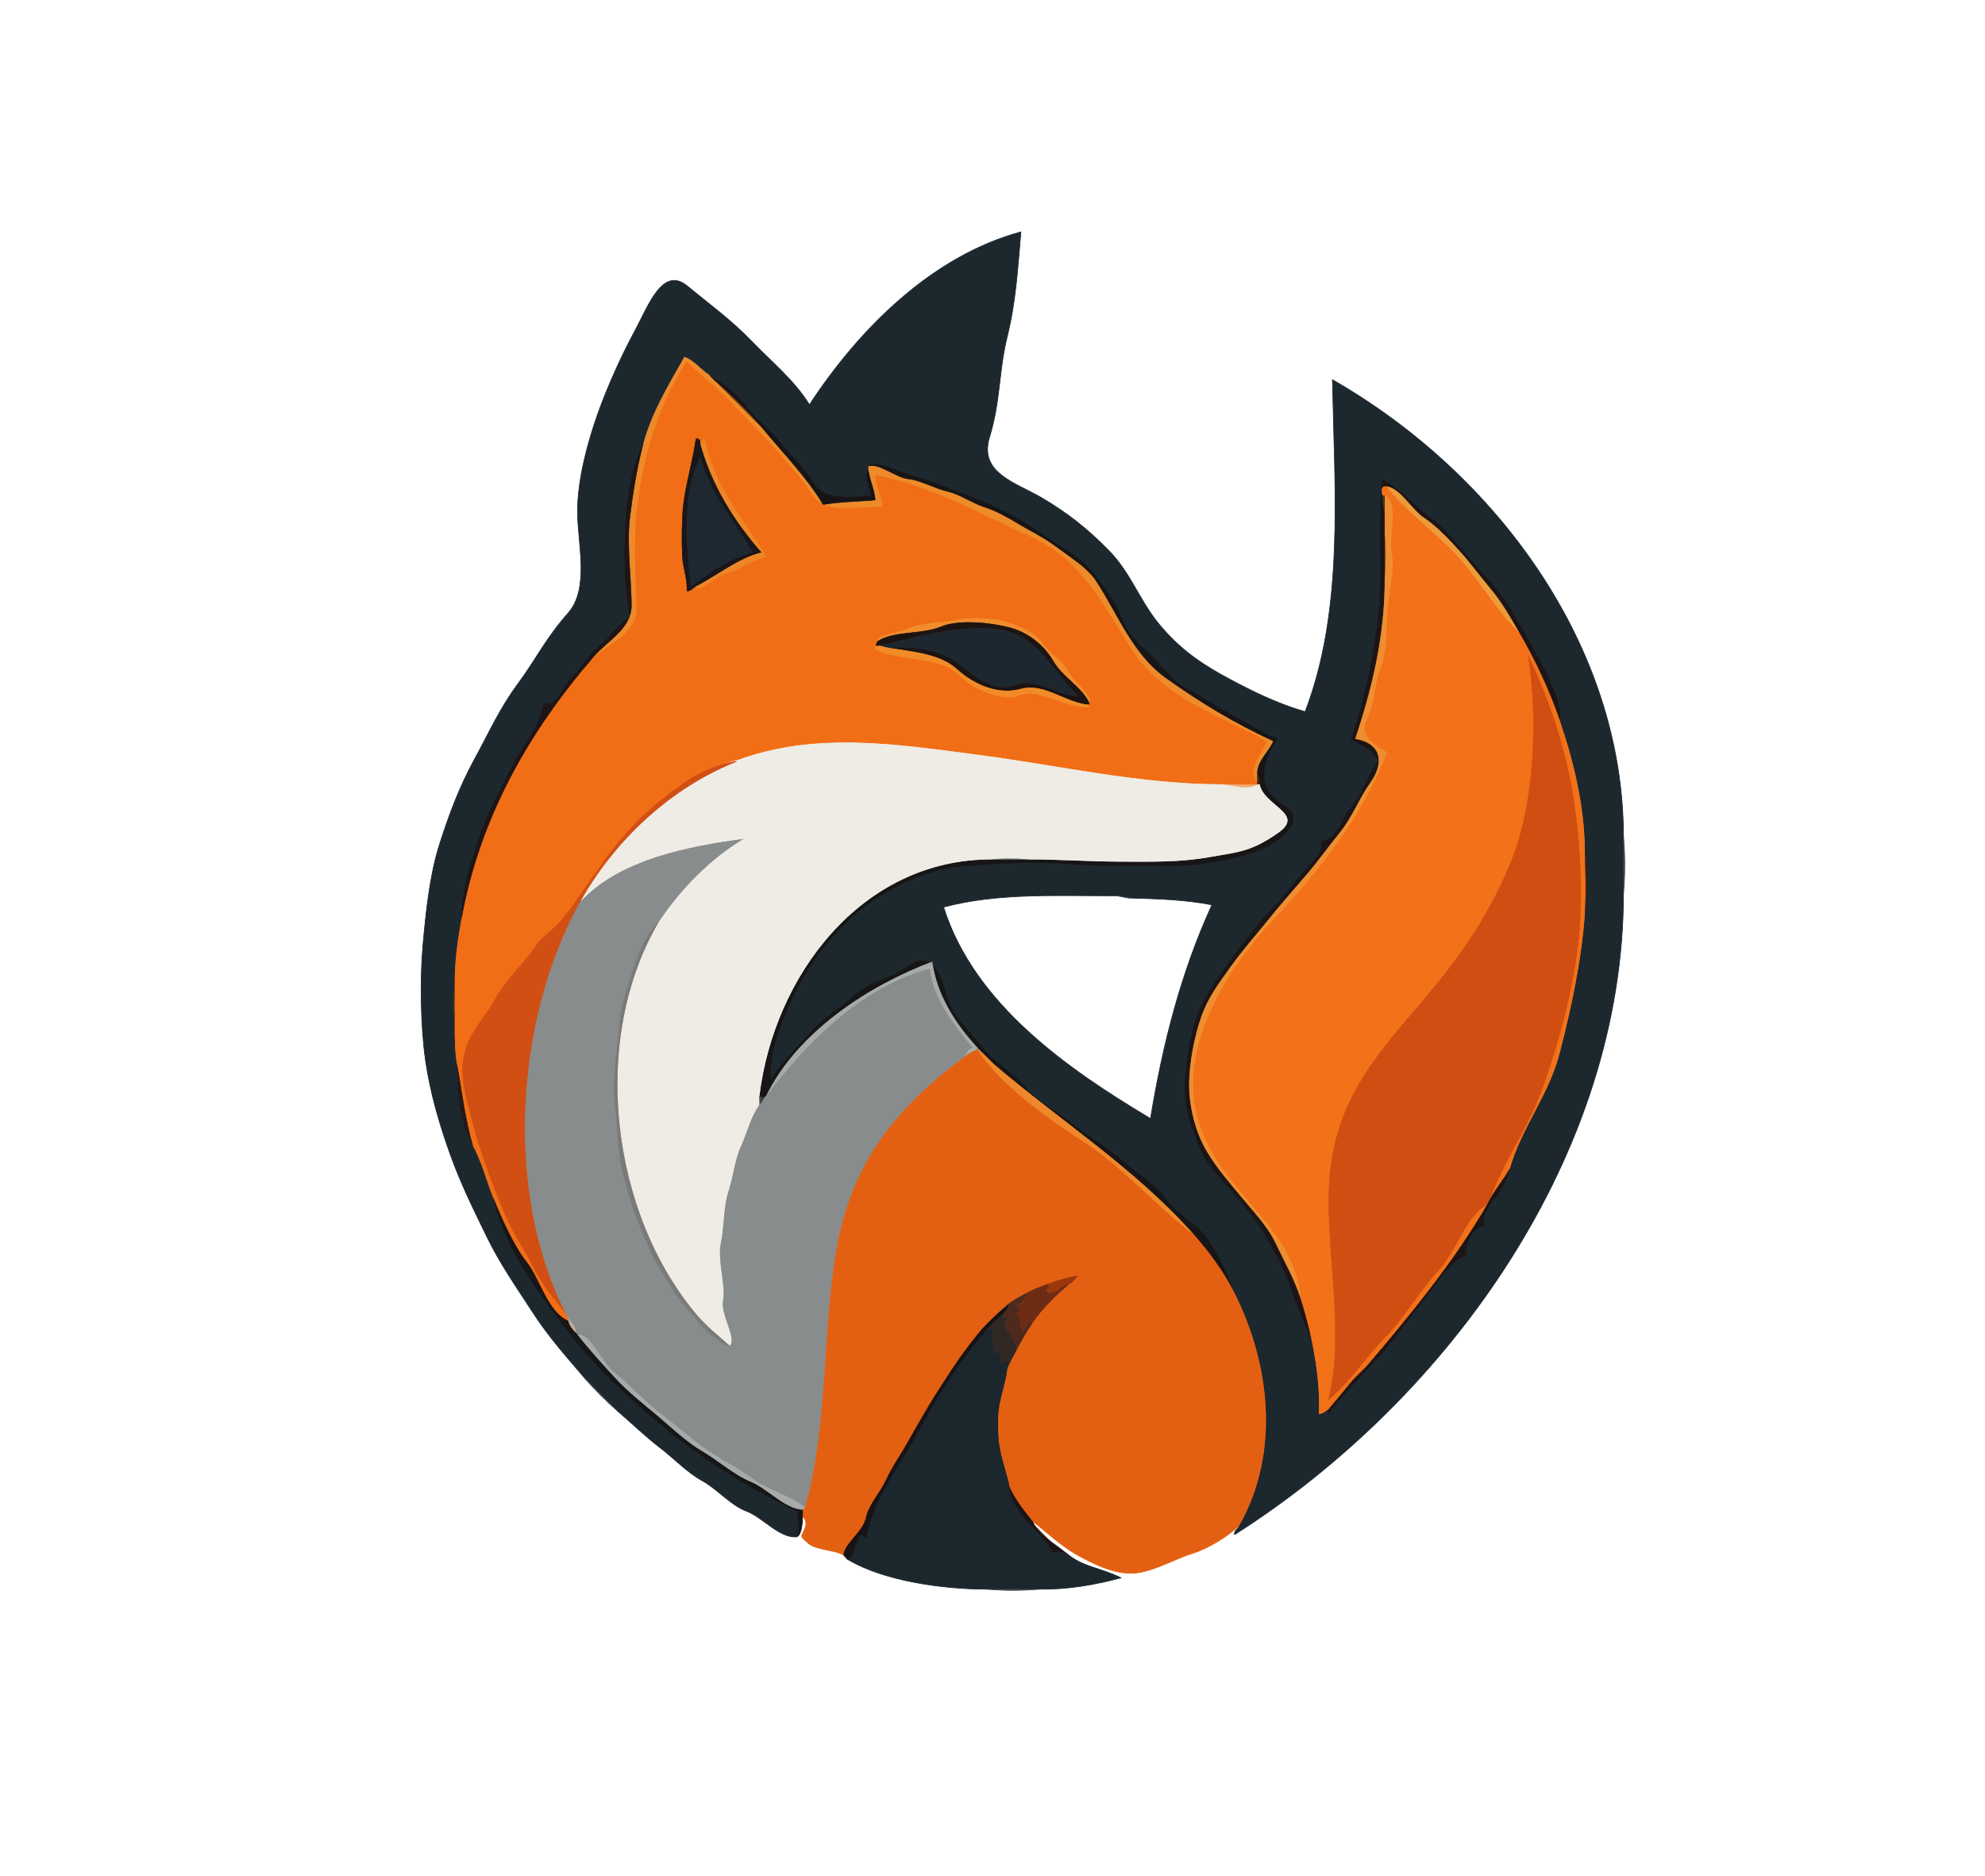 <svg xmlns="http://www.w3.org/2000/svg" xmlns:v="https://svgstorm.com"
viewBox = "0 0 873 825"
width="873"
height="825">
<g fill="None" fill-opacity="0.0" stroke="#000000" stroke-opacity="0.00" stroke-width="0.3"><path d="
M 0.00 825.00 
L 873.00 825.00
L 873.00 0.00
L 0.00 0.00
L 0.00 825.00
M 714.00 368.00 
C 714.76 375.87 714.75 385.20 714.00 393.00
C 714.00 507.40 638.00 614.52 543.00 675.00
C 542.45 673.18 544.75 672.53 545.00 671.00
C 540.58 675.22 532.29 680.79 524.31 683.31 C 516.32 685.82 506.39 691.73 498.00 692.00 C 489.60 692.27 480.48 687.72 473.32 683.68 C 466.16 679.64 459.21 672.91 454.00 669.00
C 454.48 669.60 454.63 670.39 455.00 671.00
C 456.97 673.11 459.86 676.21 462.00 678.00
C 464.76 679.97 467.42 681.98 470.00 684.00
C 476.87 689.37 483.87 689.54 493.00 694.00
C 481.78 697.07 469.40 699.21 457.00 699.00
C 449.76 699.70 441.17 699.69 434.00 699.00
C 415.04 699.00 388.97 695.51 373.00 686.00
C 372.12 685.48 371.49 684.30 371.00 684.00
C 367.19 681.64 358.94 681.92 355.31 678.69 C 351.67 675.47 352.31 676.17 353.80 672.75 C 355.29 669.33 353.90 668.15 353.00 667.00
C 352.88 670.43 352.44 675.85 350.00 676.00
C 342.69 676.44 335.14 667.20 328.31 664.70 C 321.47 662.19 315.38 654.86 308.75 651.25 C 302.13 647.63 296.43 641.45 290.25 636.75 C 284.06 632.06 278.01 626.14 272.00 621.00
C 266.68 616.45 261.50 611.27 257.00 606.00
C 248.48 596.03 241.15 587.84 234.08 576.92 C 227.01 566.00 219.92 555.94 214.08 543.92 C 208.23 531.91 202.80 521.06 198.07 507.93 C 193.35 494.79 189.12 480.57 187.07 465.93 C 185.02 451.29 184.67 430.92 185.99 415.99 C 187.32 401.06 188.98 384.91 193.32 371.32 C 197.66 357.74 202.13 345.93 208.77 333.77 C 215.41 321.61 219.58 311.90 227.77 300.77 C 235.96 289.64 240.09 280.68 249.77 269.77 C 259.45 258.86 254.01 239.18 254.00 225.00 C 253.99 210.82 258.50 194.36 262.93 181.93 C 267.35 169.49 273.47 156.12 279.31 145.31 C 285.14 134.49 291.41 116.88 302.23 125.77 C 313.05 134.66 321.45 140.64 330.75 150.25 C 340.05 159.86 349.16 167.10 356.00 178.00
C 377.89 144.57 409.98 112.53 449.00 102.00
C 447.62 117.92 446.82 132.53 443.00 148.00 C 439.19 163.47 440.08 176.36 435.22 192.22 C 430.36 208.09 446.62 212.22 458.08 218.92 C 469.53 225.63 478.48 232.75 487.75 242.25 C 497.03 251.75 500.75 263.05 508.75 273.25 C 516.76 283.44 525.99 290.55 537.23 296.77 C 548.47 302.99 561.53 309.55 574.00 313.00
C 591.26 268.03 586.96 215.95 586.00 167.00
C 657.87 208.19 713.95 283.81 714.00 368.00 Z"/>
</g>
<g fill="None" fill-opacity="0.0" stroke="#1D272E" stroke-opacity="1.00" stroke-width="0.3"><path d="
M 257.00 606.00 
C 261.92 610.92 267.13 616.13 272.00 621.00
C 278.01 626.14 284.06 632.06 290.25 636.75 C 296.43 641.45 302.13 647.63 308.75 651.25 C 315.38 654.86 321.47 662.19 328.31 664.70 C 335.14 667.20 342.69 676.44 350.00 676.00
C 352.80 674.28 349.97 667.72 351.00 665.00
C 331.51 655.91 311.21 643.47 294.25 629.75 C 277.29 616.03 260.81 600.63 248.23 583.77 C 235.65 566.91 221.41 548.37 217.00 527.00
C 213.97 519.55 211.81 510.77 208.00 504.00
C 201.70 492.81 200.89 480.27 201.00 468.00
C 199.94 462.18 200.00 456.15 200.00 450.00
C 199.45 444.33 199.46 437.60 200.00 432.00
C 200.00 422.34 201.31 413.25 203.00 404.00
C 202.79 392.07 206.95 379.41 210.78 367.78 C 214.60 356.14 219.83 348.05 224.75 337.75 C 229.68 327.46 237.99 318.90 239.00 309.00
C 244.16 312.08 246.68 302.77 250.75 298.75 C 254.82 294.73 258.42 288.16 263.25 284.25 C 268.07 280.34 271.91 274.50 277.00 271.00
C 274.23 258.90 274.37 242.58 275.00 230.00 C 275.63 217.42 277.93 204.71 283.00 195.00
C 286.62 181.46 294.14 169.15 301.00 157.00
C 305.21 158.42 308.21 162.59 312.00 165.00
C 316.81 167.85 323.68 172.55 328.25 178.75 C 332.82 184.96 338.64 188.78 343.75 195.25 C 348.86 201.71 353.33 205.22 358.25 212.75 C 363.16 220.28 373.58 218.48 383.00 218.00
C 382.83 214.52 379.33 210.00 382.00 207.00
C 381.93 206.51 381.91 205.48 382.00 205.00
C 382.73 201.27 397.82 208.39 403.22 209.78 C 408.62 211.16 419.72 215.75 426.07 217.93 C 432.43 220.11 441.11 224.51 447.25 227.75 C 453.38 231.00 460.23 236.44 466.08 239.92 C 471.93 243.40 478.71 248.34 482.75 254.25 C 486.80 260.15 490.59 264.24 493.31 271.70 C 496.02 279.15 501.53 283.79 506.25 288.19 C 510.97 292.59 515.52 299.62 522.10 302.90 C 528.67 306.19 534.98 310.87 541.70 314.31 C 548.41 317.74 555.31 322.49 562.00 325.00
C 555.15 334.51 552.11 346.73 564.23 353.77 C 576.35 360.81 562.10 371.15 551.77 374.77 C 541.44 378.40 525.88 381.19 513.00 381.00 C 500.12 380.81 482.07 381.12 468.93 380.07 C 455.78 379.02 436.47 379.84 424.00 381.00 C 411.53 382.16 400.23 386.54 390.25 392.25 C 380.28 397.96 373.38 404.25 365.75 412.75 C 358.13 421.25 352.90 429.83 348.08 440.08 C 343.26 450.32 338.14 464.22 339.00 475.00
C 343.79 466.84 349.39 462.18 355.75 454.75 C 362.12 447.32 367.90 444.53 375.75 437.75 C 383.60 430.97 389.94 431.56 399.69 424.69 C 409.45 417.83 413.94 428.02 416.32 437.68 C 418.71 447.34 425.81 452.37 431.30 459.70 C 436.80 467.03 445.08 471.06 450.90 478.10 C 456.72 485.14 465.43 488.85 471.75 494.25 C 478.08 499.64 486.60 504.25 493.08 509.92 C 499.56 515.59 507.54 520.18 512.75 527.25 C 517.96 534.32 527.13 538.90 530.75 544.39 C 534.37 549.89 540.93 560.88 542.00 567.00
C 558.71 598.99 563.26 638.80 545.00 671.00
C 544.75 672.53 542.45 673.18 543.00 675.00
C 638.00 614.52 714.00 507.40 714.00 393.00
C 714.00 384.67 714.00 376.33 714.00 368.00
C 713.95 283.81 657.87 208.19 586.00 167.00
C 586.96 215.95 591.26 268.03 574.00 313.00
C 561.53 309.55 548.47 302.99 537.23 296.77 C 525.99 290.55 516.76 283.44 508.75 273.25 C 500.75 263.05 497.03 251.75 487.75 242.25 C 478.48 232.75 469.53 225.63 458.08 218.92 C 446.62 212.22 430.36 208.09 435.22 192.22 C 440.08 176.36 439.19 163.47 443.00 148.00 C 446.82 132.53 447.62 117.92 449.00 102.00
C 409.98 112.53 377.89 144.57 356.00 178.00
C 349.16 167.10 340.05 159.86 330.75 150.25 C 321.45 140.64 313.05 134.66 302.23 125.77 C 291.41 116.88 285.14 134.49 279.31 145.31 C 273.47 156.12 267.35 169.49 262.93 181.93 C 258.50 194.36 253.99 210.82 254.00 225.00 C 254.01 239.18 259.45 258.86 249.77 269.77 C 240.09 280.68 235.96 289.64 227.77 300.77 C 219.58 311.90 215.41 321.61 208.77 333.77 C 202.13 345.93 197.66 357.74 193.32 371.32 C 188.98 384.91 187.32 401.06 185.99 415.99 C 184.67 430.92 185.02 451.29 187.07 465.93 C 189.12 480.57 193.35 494.79 198.07 507.93 C 202.80 521.06 208.23 531.91 214.08 543.92 C 219.92 555.94 227.01 566.00 234.08 576.92 C 241.15 587.84 248.48 596.03 257.00 606.00
M 686.00 317.00 
C 692.07 334.75 696.62 353.78 697.00 373.00
C 698.08 381.93 698.59 393.14 697.00 402.00
C 695.63 422.19 690.90 444.06 686.00 463.00 C 681.10 481.94 669.35 495.61 664.00 514.00
C 662.41 519.47 660.89 523.21 657.75 526.75 C 654.62 530.30 651.28 536.47 653.00 539.00
C 647.39 540.20 644.41 546.92 645.00 552.00
C 637.43 554.60 631.18 566.06 624.75 573.75 C 618.33 581.44 612.48 590.65 605.25 598.25 C 598.02 605.84 590.68 613.87 584.00 622.00
C 583.47 620.72 584.97 620.13 585.00 619.00
C 583.82 620.33 581.74 621.86 580.00 622.00
C 580.57 610.93 579.02 600.43 577.00 590.00
C 574.01 582.57 569.63 573.51 567.25 565.75 C 564.86 558.00 559.84 549.59 556.08 542.92 C 552.32 536.26 547.88 531.55 542.25 524.75 C 536.61 517.95 531.35 513.36 527.74 505.26 C 524.14 497.15 520.55 486.46 521.00 477.00 C 521.45 467.54 523.06 456.41 525.98 447.98 C 528.89 439.54 533.48 433.33 538.25 426.25 C 543.03 419.18 548.02 413.30 552.92 406.92 C 557.82 400.53 564.39 395.16 568.75 388.75 C 573.12 382.35 582.61 376.04 581.00 370.00
C 588.56 368.79 590.03 359.12 594.92 353.92 C 599.81 348.72 601.35 340.05 606.00 335.00
C 604.47 329.74 598.12 327.87 594.00 325.00
C 600.03 307.96 603.54 290.96 605.98 271.98 C 608.41 252.99 605.34 229.44 608.00 211.00
C 615.24 214.38 621.14 221.55 628.23 226.77 C 635.32 231.99 641.36 239.99 647.25 246.75 C 653.15 253.50 660.33 260.52 664.75 268.25 C 669.18 275.97 673.29 283.15 677.32 290.68 C 681.35 298.22 687.48 309.83 686.00 317.00
M 497.00 395.00 
C 509.19 395.34 521.32 395.71 533.00 398.00
C 519.36 427.77 511.27 459.61 506.00 492.00
C 469.55 470.26 428.44 441.66 415.00 399.00
C 439.11 392.56 465.29 394.12 491.00 394.00
C 493.12 394.06 495.57 394.84 497.00 395.00 Z"/>
</g>
<g fill="None" fill-opacity="0.0" stroke="#ED8A2A" stroke-opacity="1.00" stroke-width="0.3"><path d="
M 283.00 195.00 
C 280.14 205.71 278.38 216.92 277.02 228.02 C 275.66 239.13 277.74 255.89 277.78 266.22 C 277.82 276.55 267.29 281.72 261.00 289.00
C 267.29 284.10 280.41 278.11 280.00 267.00 C 279.59 255.89 278.54 236.92 280.00 225.00 C 281.46 213.08 283.83 199.82 287.78 188.78 C 291.72 177.74 295.72 168.82 302.00 159.00
C 308.68 165.49 315.29 170.36 321.75 177.25 C 328.21 184.14 333.82 189.37 340.25 196.75 C 346.67 204.13 351.49 208.83 357.30 217.70 C 363.12 226.56 377.51 222.61 388.00 223.00
C 388.07 218.41 385.09 214.17 385.00 209.00
C 410.07 213.81 430.60 225.91 453.70 236.30 C 476.80 246.70 485.67 267.48 498.77 287.23 C 511.87 306.98 537.85 315.45 557.00 326.00
C 555.36 331.39 547.86 338.94 553.00 344.00
C 553.00 342.39 552.78 340.59 553.00 339.00
C 553.71 333.92 558.19 330.39 560.00 326.00
C 543.05 318.14 528.04 309.17 512.77 298.23 C 497.50 287.29 491.14 268.78 481.00 254.00
C 479.76 252.51 477.39 250.29 476.00 249.00
C 471.59 245.52 467.28 242.53 462.75 239.25 C 458.23 235.97 453.12 233.58 448.31 230.69 C 443.49 227.81 438.29 224.77 432.93 223.07 C 427.56 221.38 422.16 217.44 416.77 216.23 C 411.38 215.02 404.50 211.15 399.32 210.68 C 394.15 210.20 386.60 203.65 382.00 205.00
C 381.91 205.48 381.93 206.51 382.00 207.00
C 382.60 211.39 384.72 215.49 385.00 220.00
C 377.35 220.69 369.52 220.73 362.00 222.00
C 354.70 209.83 344.18 199.19 335.00 188.00
C 328.43 181.43 321.58 174.46 315.00 168.00
C 313.84 167.04 312.98 166.00 312.00 165.00
C 308.21 162.59 305.21 158.42 301.00 157.00
C 294.14 169.15 286.62 181.46 283.00 195.00 Z"/>
</g>
<g fill="None" fill-opacity="0.0" stroke="#F16E16" stroke-opacity="1.00" stroke-width="0.3"><path d="
M 261.00 289.00 
C 231.91 322.71 210.97 360.36 203.00 404.00
C 201.31 413.25 200.00 422.34 200.00 432.00
C 200.00 438.00 200.00 444.00 200.00 450.00
C 200.00 456.15 199.94 462.18 201.00 468.00
C 203.20 480.05 204.58 492.26 208.00 504.00
C 211.81 510.77 213.97 519.55 217.00 527.00
C 220.47 535.53 225.96 547.94 231.75 555.25 C 237.54 562.56 240.88 577.20 250.00 581.00
C 249.91 580.52 250.00 580.00 250.00 580.00
C 249.91 579.48 249.24 578.47 249.00 578.00
C 242.84 570.31 238.99 566.02 234.23 556.77 C 229.47 547.52 226.42 544.20 221.70 533.30 C 216.98 522.40 210.55 504.86 207.68 493.32 C 204.81 481.79 201.82 473.16 204.26 463.26 C 206.69 453.36 212.82 448.37 217.25 440.25 C 221.69 432.14 227.74 426.33 233.25 419.25 C 238.76 412.16 235.19 415.36 241.75 409.75 C 248.31 404.14 253.14 396.47 257.75 389.75 C 262.36 383.03 260.58 386.04 265.25 379.25 C 269.92 372.45 275.60 365.79 281.75 359.75 C 287.90 353.72 294.82 348.60 301.70 343.70 C 308.57 338.80 319.09 335.18 324.19 334.26
C 358.32 321.53 394.17 327.34 430.01 331.99 C 465.85 336.65 501.11 345.00 538.00 345.00
C 542.93 345.00 548.09 345.44 553.00 345.00
C 552.75 344.75 553.00 344.00 553.00 344.00
C 547.86 338.94 555.36 331.39 557.00 326.00
C 537.85 315.45 511.87 306.98 498.77 287.23 C 485.67 267.48 476.80 246.70 453.70 236.30 C 430.60 225.91 410.07 213.81 385.00 209.00
C 385.09 214.17 388.07 218.41 388.00 223.00
C 377.51 222.61 363.12 226.56 357.30 217.70 C 351.49 208.83 346.67 204.13 340.25 196.75 C 333.82 189.37 328.21 184.14 321.75 177.25 C 315.29 170.36 308.68 165.49 302.00 159.00
C 295.72 168.82 291.72 177.74 287.78 188.78 C 283.83 199.82 281.46 213.08 280.00 225.00 C 278.54 236.92 279.59 255.89 280.00 267.00 C 280.41 278.11 267.29 284.10 261.00 289.00
M 308.00 195.00 
C 309.26 195.03 308.56 192.86 310.00 193.00
C 313.22 212.72 327.19 228.53 337.00 245.00
C 331.47 245.96 324.30 250.90 319.26 252.26 C 314.21 253.61 307.02 261.46 306.00 258.00
C 304.62 258.70 303.76 260.28 302.00 260.00
C 302.38 253.74 299.62 248.28 300.00 242.00
C 299.44 238.09 299.63 233.80 300.00 230.00
C 300.00 216.99 304.25 205.55 306.00 193.00
C 307.41 192.49 308.15 193.81 308.00 195.00
M 479.00 309.00 
C 479.20 309.40 479.00 310.00 479.00 310.00
C 480.19 312.82 469.38 309.69 464.93 308.07 C 460.47 306.46 453.28 303.57 447.93 305.93 C 442.58 308.29 433.38 304.61 428.77 302.23 C 424.16 299.85 420.66 295.09 415.97 293.03 C 411.28 290.96 401.62 289.71 396.99 289.01 C 392.36 288.30 382.67 286.21 385.00 284.00
C 385.35 283.67 385.71 282.19 386.00 282.00
C 385.45 279.36 394.64 278.59 400.22 276.22 C 405.80 273.85 414.37 273.90 420.67 272.67 C 426.97 271.44 437.55 271.85 443.22 273.78 C 448.90 275.70 455.06 278.06 458.25 282.75 C 461.44 287.44 467.93 291.09 469.75 295.25 C 471.57 299.41 480.94 306.43 479.00 309.00 Z"/>
</g>
<g fill="None" fill-opacity="0.0" stroke="#181415" stroke-opacity="1.00" stroke-width="0.3"><path d="
M 312.00 165.00 
C 312.98 166.00 313.84 167.04 315.00 168.00
C 322.10 173.90 329.05 181.04 335.00 188.00
C 344.18 199.19 354.70 209.83 362.00 222.00
C 369.52 220.73 377.35 220.69 385.00 220.00
C 384.72 215.49 382.60 211.39 382.00 207.00
C 379.33 210.00 382.83 214.52 383.00 218.00
C 373.58 218.48 363.16 220.28 358.25 212.75 C 353.33 205.22 348.86 201.71 343.75 195.25 C 338.64 188.78 332.82 184.96 328.25 178.75 C 323.68 172.55 316.81 167.85 312.00 165.00 Z"/>
</g>
<g fill="None" fill-opacity="0.0" stroke="#693610" stroke-opacity="1.00" stroke-width="0.3"><path d="
M 335.00 188.00 
C 329.05 181.04 322.10 173.90 315.00 168.00
C 321.58 174.46 328.43 181.43 335.00 188.00 Z"/>
</g>
<g fill="None" fill-opacity="0.0" stroke="#1A1619" stroke-opacity="1.00" stroke-width="0.3"><path d="
M 300.00 230.00 
C 300.00 233.99 299.85 238.01 300.00 242.00
C 299.62 248.28 302.38 253.74 302.00 260.00
C 303.76 260.28 304.62 258.70 306.00 258.00
C 315.68 253.08 324.56 245.57 335.00 243.00
C 322.56 228.87 312.88 212.90 308.00 195.00
C 308.15 193.81 307.41 192.49 306.00 193.00
C 304.25 205.55 300.00 216.99 300.00 230.00
M 308.00 201.00 
C 311.94 217.01 323.26 229.73 331.00 243.00
C 321.05 245.32 312.06 251.63 304.00 258.00
C 301.94 241.66 299.66 217.62 308.00 201.00 Z"/>
</g>
<g fill="None" fill-opacity="0.0" stroke="#EE8627" stroke-opacity="1.00" stroke-width="0.3"><path d="
M 308.00 195.00 
C 312.88 212.90 322.56 228.87 335.00 243.00
C 324.56 245.57 315.68 253.08 306.00 258.00
C 307.02 261.46 314.21 253.61 319.26 252.26 C 324.30 250.90 331.47 245.96 337.00 245.00
C 327.19 228.53 313.22 212.72 310.00 193.00
C 308.56 192.86 309.26 195.03 308.00 195.00 Z"/>
</g>
<g fill="None" fill-opacity="0.0" stroke="#1F1515" stroke-opacity="1.00" stroke-width="0.3"><path d="
M 203.00 404.00 
C 210.97 360.36 231.91 322.71 261.00 289.00
C 267.29 281.72 277.82 276.55 277.78 266.22 C 277.74 255.89 275.66 239.13 277.02 228.02 C 278.38 216.92 280.14 205.71 283.00 195.00
C 277.93 204.71 275.63 217.42 275.00 230.00 C 274.37 242.58 274.23 258.90 277.00 271.00
C 271.91 274.50 268.07 280.34 263.25 284.25 C 258.42 288.16 254.82 294.73 250.75 298.75 C 246.68 302.77 244.16 312.08 239.00 309.00
C 237.99 318.90 229.68 327.46 224.75 337.75 C 219.83 348.05 214.60 356.14 210.78 367.78 C 206.95 379.41 202.79 392.07 203.00 404.00 Z"/>
</g>
<g fill="None" fill-opacity="0.0" stroke="#1E2830" stroke-opacity="1.00" stroke-width="0.3"><path d="
M 308.00 201.00 
C 299.66 217.62 301.94 241.66 304.00 258.00
C 312.06 251.63 321.05 245.32 331.00 243.00
C 323.26 229.73 311.94 217.01 308.00 201.00 Z"/>
</g>
<g fill="None" fill-opacity="0.0" stroke="#171515" stroke-opacity="1.00" stroke-width="0.3"><path d="
M 382.00 205.00 
C 386.60 203.65 394.15 210.20 399.32 210.68 C 404.50 211.15 411.38 215.02 416.77 216.23 C 422.16 217.44 427.56 221.38 432.93 223.07 C 438.29 224.77 443.49 227.81 448.31 230.69 C 453.12 233.58 458.23 235.97 462.75 239.25 C 467.28 242.53 471.59 245.52 476.00 249.00
C 477.95 250.54 479.58 252.01 481.00 254.00
C 491.14 268.78 497.50 287.29 512.77 298.23 C 528.04 309.17 543.05 318.14 560.00 326.00
C 558.19 330.39 553.71 333.92 553.00 339.00
C 552.95 340.25 554.50 342.90 554.00 345.00
C 555.93 354.54 574.09 357.91 562.25 366.25 C 550.41 374.58 545.15 374.67 532.00 377.00 C 518.85 379.33 506.74 379.03 493.00 379.00 C 479.26 378.97 465.80 378.00 452.00 378.00
C 446.67 378.00 441.33 378.00 436.00 378.00
C 378.63 378.00 340.40 429.46 334.00 482.00
C 334.06 482.20 335.76 483.08 336.00 483.00
C 336.13 482.65 336.71 482.23 337.00 482.00
C 350.79 453.77 382.16 433.51 410.00 423.00
C 412.00 437.53 420.01 450.19 430.00 461.00
C 432.26 463.26 434.79 465.79 437.00 468.00
C 466.66 493.34 498.91 513.65 525.00 543.00
C 531.35 550.15 537.64 558.65 542.00 567.00
C 540.93 560.88 534.37 549.89 530.75 544.39 C 527.13 538.90 517.96 534.32 512.75 527.25 C 507.54 520.18 499.56 515.59 493.08 509.92 C 486.60 504.25 478.08 499.64 471.75 494.25 C 465.43 488.85 456.72 485.14 450.90 478.10 C 445.08 471.06 436.80 467.03 431.30 459.70 C 425.81 452.37 418.71 447.34 416.32 437.68 C 413.94 428.02 409.45 417.83 399.69 424.69 C 389.94 431.56 383.60 430.97 375.75 437.75 C 367.90 444.53 362.12 447.32 355.75 454.75 C 349.39 462.18 343.79 466.84 339.00 475.00
C 338.14 464.22 343.26 450.32 348.08 440.08 C 352.90 429.83 358.13 421.25 365.75 412.75 C 373.38 404.25 380.28 397.96 390.25 392.25 C 400.23 386.54 411.53 382.16 424.00 381.00 C 436.47 379.84 455.78 379.02 468.93 380.07 C 482.07 381.12 500.12 380.81 513.00 381.00 C 525.88 381.19 541.44 378.40 551.77 374.77 C 562.10 371.15 576.35 360.81 564.23 353.77 C 552.11 346.73 555.15 334.51 562.00 325.00
C 555.31 322.49 548.41 317.74 541.70 314.31 C 534.98 310.87 528.67 306.19 522.10 302.90 C 515.52 299.62 510.97 292.59 506.25 288.19 C 501.53 283.79 496.02 279.15 493.31 271.70 C 490.59 264.24 486.80 260.15 482.75 254.25 C 478.71 248.34 471.93 243.40 466.08 239.92 C 460.23 236.44 453.38 231.00 447.25 227.75 C 441.11 224.51 432.43 220.11 426.07 217.93 C 419.72 215.75 408.62 211.16 403.22 209.78 C 397.82 208.39 382.73 201.27 382.00 205.00 Z"/>
</g>
<g fill="None" fill-opacity="0.0" stroke="#1C1515" stroke-opacity="1.00" stroke-width="0.3"><path d="
M 577.00 590.00 
C 575.67 583.68 573.98 577.17 572.00 571.00
C 569.33 562.68 564.83 554.83 561.08 546.92 C 557.32 539.02 551.36 533.10 545.75 526.25 C 540.14 519.40 535.35 514.13 530.70 506.31 C 526.04 498.48 523.16 487.65 523.00 478.00 C 522.85 468.34 525.24 456.02 528.31 447.31 C 531.37 438.59 536.10 432.44 541.25 425.25 C 546.40 418.06 551.77 412.05 557.25 405.25 C 562.72 398.45 568.04 392.38 573.75 385.75 C 579.47 379.12 583.64 373.18 589.25 366.25 C 594.86 359.32 597.60 351.44 602.92 343.92 C 608.23 336.40 608.44 327.17 596.92 325.08
C 603.54 302.29 609.22 278.84 609.00 254.00
C 609.00 247.67 609.00 241.33 609.00 235.00
C 609.00 232.00 609.00 229.00 609.00 226.00
C 608.79 223.85 607.74 220.87 608.00 218.00
C 607.30 214.63 607.90 213.65 610.00 214.00
C 616.14 215.03 620.89 224.26 626.25 227.75 C 631.61 231.24 637.68 237.66 642.25 242.75 C 646.81 247.84 651.16 253.82 655.75 259.25 C 660.35 264.68 664.41 271.83 668.00 278.00
C 675.15 290.30 681.38 303.49 686.00 317.00
C 687.48 309.83 681.35 298.22 677.32 290.68 C 673.29 283.15 669.18 275.97 664.75 268.25 C 660.33 260.52 653.15 253.50 647.25 246.75 C 641.36 239.99 635.32 231.99 628.23 226.77 C 621.14 221.55 615.24 214.38 608.00 211.00
C 605.34 229.44 608.41 252.99 605.98 271.98 C 603.54 290.96 600.03 307.96 594.00 325.00
C 598.12 327.87 604.47 329.74 606.00 335.00
C 601.35 340.05 599.81 348.72 594.92 353.92 C 590.03 359.12 588.56 368.79 581.00 370.00
C 582.61 376.04 573.12 382.35 568.75 388.75 C 564.39 395.16 557.82 400.53 552.92 406.92 C 548.02 413.30 543.03 419.18 538.25 426.25 C 533.48 433.33 528.89 439.54 525.98 447.98 C 523.06 456.41 521.45 467.54 521.00 477.00 C 520.55 486.46 524.14 497.15 527.74 505.26 C 531.35 513.36 536.61 517.95 542.25 524.75 C 547.88 531.55 552.32 536.26 556.08 542.92 C 559.84 549.59 564.86 558.00 567.25 565.75 C 569.63 573.51 574.01 582.57 577.00 590.00 Z"/>
</g>
<g fill="None" fill-opacity="0.0" stroke="#F27119" stroke-opacity="1.00" stroke-width="0.3"><path d="
M 608.00 218.00 
C 608.00 217.96 609.00 218.00 609.00 218.00
C 615.71 221.62 610.40 235.89 612.00 243.00 C 613.60 250.11 610.53 261.42 610.07 269.07 C 609.62 276.73 610.00 286.61 607.07 294.07 C 604.14 301.54 604.88 308.54 601.22 316.22 C 597.57 323.90 603.30 326.71 610.00 331.00
C 599.24 358.63 580.82 382.38 559.75 404.75 C 538.68 427.12 517.61 461.44 526.99 493.01 C 536.38 524.57 568.94 538.63 572.00 571.00
C 573.98 577.17 575.67 583.68 577.00 590.00
C 579.02 600.43 580.57 610.93 580.00 622.00
C 581.74 621.86 583.82 620.33 585.00 619.00
C 588.08 615.54 591.77 610.78 595.00 607.00
C 596.86 604.82 599.05 602.95 601.00 601.00
C 620.21 578.52 639.26 555.24 654.00 530.00
C 645.06 534.20 640.67 550.30 632.75 558.75 C 624.82 567.19 617.71 579.57 609.25 588.25 C 600.79 596.93 593.45 608.13 584.00 616.00
C 592.27 585.99 581.70 544.97 585.00 515.00 C 588.30 485.03 603.17 466.44 621.77 444.77 C 640.37 423.10 652.53 407.04 663.78 380.78 C 675.03 354.52 676.46 316.37 672.00 288.00
C 680.76 306.65 687.02 324.30 691.00 345.00 C 694.97 365.70 696.64 394.70 694.00 416.00 C 691.36 437.30 685.73 457.87 679.01 477.01 C 672.29 496.14 661.28 510.79 655.00 528.00
C 657.41 523.33 661.54 518.51 664.00 514.00
C 669.35 495.61 681.10 481.94 686.00 463.00 C 690.90 444.06 695.63 422.19 697.00 402.00
C 697.65 392.48 697.19 382.54 697.00 373.00
C 696.62 353.78 692.07 334.75 686.00 317.00
C 681.38 303.49 675.15 290.30 668.00 278.00
C 659.13 269.84 650.26 254.58 640.75 244.25 C 631.24 233.93 617.37 224.08 610.00 214.00
C 607.90 213.65 607.30 214.63 608.00 218.00 Z"/>
</g>
<g fill="None" fill-opacity="0.0" stroke="#EC9B3A" stroke-opacity="1.00" stroke-width="0.3"><path d="
M 668.00 278.00 
C 664.41 271.83 660.35 264.68 655.75 259.25 C 651.16 253.82 646.81 247.84 642.25 242.75 C 637.68 237.66 631.61 231.24 626.25 227.75 C 620.89 224.26 616.14 215.03 610.00 214.00
C 617.37 224.08 631.24 233.93 640.75 244.25 C 650.26 254.58 659.13 269.84 668.00 278.00 Z"/>
</g>
<g fill="None" fill-opacity="0.0" stroke="#44321B" stroke-opacity="1.00" stroke-width="0.3"><path d="
M 609.00 226.00 
C 609.00 223.37 609.24 220.62 609.00 218.00
C 609.00 218.00 608.00 217.96 608.00 218.00
C 607.74 220.87 608.79 223.85 609.00 226.00 Z"/>
</g>
<g fill="None" fill-opacity="0.0" stroke="#EE8E31" stroke-opacity="1.00" stroke-width="0.3"><path d="
M 609.00 226.00 
C 609.00 229.00 609.00 232.00 609.00 235.00
C 609.58 240.98 609.57 248.09 609.00 254.00
C 609.22 278.84 603.54 302.29 596.00 325.00
C 608.44 327.17 608.23 336.40 602.92 343.92 C 597.60 351.44 594.86 359.32 589.25 366.25 C 583.64 373.18 579.47 379.12 573.75 385.75 C 568.04 392.38 562.72 398.45 557.25 405.25 C 551.77 412.05 546.40 418.06 541.25 425.25 C 536.10 432.44 531.37 438.59 528.31 447.31 C 525.24 456.02 522.85 468.34 523.00 478.00 C 523.16 487.65 526.04 498.48 530.70 506.31 C 535.35 514.13 540.14 519.40 545.75 526.25 C 551.36 533.10 557.32 539.02 561.08 546.92 C 564.83 554.83 569.33 562.68 572.00 571.00
C 568.94 538.63 536.38 524.57 526.99 493.01 C 517.61 461.44 538.68 427.12 559.75 404.75 C 580.82 382.38 599.24 358.63 610.00 331.00
C 603.30 326.71 597.57 323.90 601.22 316.22 C 604.88 308.54 604.14 301.54 607.07 294.07 C 610.00 286.61 609.62 276.73 610.07 269.07 C 610.53 261.42 613.60 250.11 612.00 243.00 C 610.40 235.89 615.71 221.62 609.00 218.00
C 609.24 220.62 609.00 223.37 609.00 226.00 Z"/>
</g>
<g fill="None" fill-opacity="0.0" stroke="#8B4915" stroke-opacity="1.00" stroke-width="0.3"><path d="
M 300.00 242.00 
C 299.85 238.01 300.00 233.99 300.00 230.00
C 299.63 233.80 299.44 238.09 300.00 242.00 Z"/>
</g>
<g fill="None" fill-opacity="0.0" stroke="#965116" stroke-opacity="1.00" stroke-width="0.3"><path d="
M 609.00 254.00 
C 609.57 248.09 609.58 240.98 609.00 235.00
C 609.00 241.33 609.00 247.67 609.00 254.00 Z"/>
</g>
<g fill="None" fill-opacity="0.0" stroke="#361605" stroke-opacity="1.00" stroke-width="0.3"><path d="
M 481.00 254.00 
C 479.58 252.01 477.95 250.54 476.00 249.00
C 477.39 250.29 479.76 252.51 481.00 254.00 Z"/>
</g>
<g fill="None" fill-opacity="0.0" stroke="#EF8D2D" stroke-opacity="1.00" stroke-width="0.3"><path d="
M 386.00 282.00 
C 393.29 277.31 405.50 279.11 413.67 275.67 C 421.84 272.23 436.04 273.89 444.02 275.98 C 452.01 278.06 459.18 283.66 463.25 290.75 C 467.32 297.83 475.48 301.81 479.00 309.00
C 480.94 306.43 471.57 299.41 469.75 295.25 C 467.93 291.09 461.44 287.44 458.25 282.75 C 455.06 278.06 448.90 275.70 443.22 273.78 C 437.55 271.85 426.97 271.44 420.67 272.67 C 414.37 273.90 405.80 273.85 400.22 276.22 C 394.64 278.59 385.45 279.36 386.00 282.00 Z"/>
</g>
<g fill="None" fill-opacity="0.0" stroke="#1D1412" stroke-opacity="1.00" stroke-width="0.3"><path d="
M 386.00 282.00 
C 385.71 282.19 385.35 283.67 385.00 284.00
C 385.34 284.23 386.53 284.11 387.00 284.00
C 403.32 280.17 423.12 274.29 440.02 276.98 C 456.92 279.67 462.95 295.60 474.00 306.00
C 464.83 306.40 456.31 297.57 446.32 301.32 C 436.33 305.08 428.07 296.80 420.75 291.25 C 413.44 285.69 399.54 283.86 391.00 285.00
C 401.00 286.63 413.31 287.51 420.75 294.25 C 428.19 300.99 438.75 305.82 449.01 303.01 C 459.27 300.19 468.70 309.24 479.00 310.00
C 479.00 310.00 479.20 309.40 479.00 309.00
C 475.48 301.81 467.32 297.83 463.25 290.75 C 459.18 283.66 452.01 278.06 444.02 275.98 C 436.04 273.89 421.84 272.23 413.67 275.67 C 405.50 279.11 393.29 277.31 386.00 282.00 Z"/>
</g>
<g fill="None" fill-opacity="0.0" stroke="#1C272F" stroke-opacity="1.00" stroke-width="0.3"><path d="
M 387.00 284.00 
C 388.14 284.35 389.43 284.74 391.00 285.00
C 399.54 283.86 413.44 285.69 420.75 291.25 C 428.07 296.80 436.33 305.08 446.32 301.32 C 456.31 297.57 464.83 306.40 474.00 306.00
C 462.95 295.60 456.92 279.67 440.02 276.98 C 423.12 274.29 403.32 280.17 387.00 284.00 Z"/>
</g>
<g fill="None" fill-opacity="0.0" stroke="#F18B27" stroke-opacity="1.00" stroke-width="0.3"><path d="
M 479.00 310.00 
C 468.70 309.24 459.27 300.19 449.01 303.01 C 438.75 305.82 428.19 300.99 420.75 294.25 C 413.31 287.51 401.00 286.63 391.00 285.00
C 389.43 284.74 388.14 284.35 387.00 284.00
C 386.53 284.11 385.34 284.23 385.00 284.00
C 382.67 286.21 392.36 288.30 396.99 289.01 C 401.62 289.71 411.28 290.96 415.97 293.03 C 420.66 295.09 424.16 299.85 428.77 302.23 C 433.38 304.61 442.58 308.29 447.93 305.93 C 453.28 303.57 460.47 306.46 464.93 308.07 C 469.38 309.69 480.19 312.82 479.00 310.00 Z"/>
</g>
<g fill="None" fill-opacity="0.0" stroke="#D04E11" stroke-opacity="1.00" stroke-width="0.3"><path d="
M 654.00 530.00 
C 654.35 529.40 654.63 528.72 655.00 528.00
C 661.28 510.79 672.29 496.14 679.01 477.01 C 685.73 457.87 691.36 437.30 694.00 416.00 C 696.64 394.70 694.97 365.70 691.00 345.00 C 687.02 324.30 680.76 306.65 672.00 288.00
C 676.46 316.37 675.03 354.52 663.78 380.78 C 652.53 407.04 640.37 423.10 621.77 444.77 C 603.17 466.44 588.30 485.03 585.00 515.00 C 581.70 544.97 592.27 585.99 584.00 616.00
C 593.45 608.13 600.79 596.93 609.25 588.25 C 617.71 579.57 624.82 567.19 632.75 558.75 C 640.67 550.30 645.06 534.20 654.00 530.00 Z"/>
</g>
<g fill="None" fill-opacity="0.0" stroke="#EEECE5" stroke-opacity="1.00" stroke-width="0.3"><path d="
M 324.00 335.00 
C 295.28 346.27 270.08 369.65 255.00 397.00
C 272.36 377.66 304.21 372.11 327.00 369.00
C 312.23 377.78 299.45 391.06 290.00 405.00
C 259.25 456.79 268.29 533.70 307.00 579.00
C 308.92 580.92 311.12 583.12 313.00 585.00
C 315.67 587.28 318.52 589.89 321.00 592.00
C 324.20 588.80 316.75 578.08 318.02 571.98 C 319.30 565.87 315.46 553.87 317.00 547.00 C 318.54 540.13 318.14 530.99 320.33 524.33 C 322.52 517.67 323.12 510.18 325.98 503.98 C 328.83 497.77 330.04 491.51 334.00 486.00
C 334.22 484.70 333.84 483.31 334.00 482.00
C 340.40 429.46 378.63 378.00 436.00 378.00
C 441.04 377.51 447.03 377.52 452.00 378.00
C 465.80 378.00 479.26 378.97 493.00 379.00 C 506.74 379.03 518.85 379.33 532.00 377.00 C 545.15 374.67 550.41 374.58 562.25 366.25 C 574.09 357.91 555.93 354.54 554.00 345.00
C 553.98 344.90 553.00 345.00 553.00 345.00
C 549.27 347.76 541.76 345.36 538.00 345.00
C 501.11 345.00 465.85 336.65 430.01 331.99 C 394.17 327.34 358.32 321.53 324.00 335.00 Z"/>
</g>
<g fill="None" fill-opacity="0.0" stroke="#D14F13" stroke-opacity="1.00" stroke-width="0.3"><path d="
M 249.00 578.00 
C 221.76 524.76 226.59 448.53 255.00 397.00
C 270.08 369.65 295.28 346.27 324.00 335.00
C 319.09 335.18 308.57 338.80 301.70 343.70 C 294.82 348.60 287.90 353.72 281.75 359.75 C 275.60 365.79 269.92 372.45 265.25 379.25 C 260.58 386.04 262.36 383.03 257.75 389.75 C 253.14 396.47 248.31 404.14 241.75 409.75 C 235.19 415.36 238.76 412.16 233.25 419.25 C 227.74 426.33 221.69 432.14 217.25 440.25 C 212.82 448.37 206.69 453.36 204.26 463.26 C 201.82 473.16 204.81 481.79 207.68 493.32 C 210.55 504.86 216.98 522.40 221.70 533.30 C 226.42 544.20 229.47 547.52 234.23 556.77 C 238.99 566.02 242.84 570.31 249.00 578.00 Z"/>
</g>
<g fill="None" fill-opacity="0.0" stroke="#431F14" stroke-opacity="1.00" stroke-width="0.3"><path d="
M 553.00 344.00 
C 553.00 344.00 552.75 344.75 553.00 345.00
C 553.00 345.00 553.98 344.90 554.00 345.00
C 554.50 342.90 552.95 340.25 553.00 339.00
C 552.78 340.59 553.00 342.39 553.00 344.00 Z"/>
</g>
<g fill="None" fill-opacity="0.0" stroke="#F0AE77" stroke-opacity="1.00" stroke-width="0.3"><path d="
M 553.00 345.00 
C 548.09 345.44 542.93 345.00 538.00 345.00
C 541.76 345.36 549.27 347.76 553.00 345.00 Z"/>
</g>
<g fill="None" fill-opacity="0.0" stroke="#888C8C" stroke-opacity="1.00" stroke-width="0.3"><path d="
M 255.00 397.00 
C 226.59 448.53 221.76 524.76 249.00 578.00
C 249.24 578.47 249.91 579.48 250.00 580.00
C 251.64 582.18 253.40 583.83 253.00 586.00
C 253.23 586.28 253.79 586.73 254.00 587.00
C 259.83 586.54 264.57 599.39 270.25 603.75 C 275.93 608.11 283.01 615.97 289.23 620.77 C 295.45 625.57 302.13 631.30 308.75 636.25 C 315.36 641.21 324.00 645.24 330.75 650.25 C 337.49 655.27 347.52 657.93 354.00 663.00
C 364.66 627.71 361.51 579.06 368.98 543.98 C 376.44 508.89 396.01 485.82 424.00 465.00
C 425.36 463.59 425.43 461.21 428.00 461.00
C 419.40 450.55 410.49 439.50 409.00 426.00
C 379.36 433.88 355.29 457.71 337.00 482.00
C 336.71 482.23 336.13 482.65 336.00 483.00
C 335.38 484.64 334.91 484.74 334.00 486.00
C 330.04 491.51 328.83 497.77 325.98 503.98 C 323.12 510.18 322.52 517.67 320.33 524.33 C 318.14 530.99 318.54 540.13 317.00 547.00 C 315.46 553.87 319.30 565.87 318.02 571.98 C 316.75 578.08 324.20 588.80 321.00 592.00
C 319.75 593.25 309.66 585.16 307.25 581.75 C 304.84 578.35 298.40 571.97 295.75 567.25 C 293.10 562.54 288.68 556.44 286.23 550.77 C 283.78 545.10 280.82 538.67 278.69 532.31 C 276.56 525.95 274.41 519.07 273.02 511.98 C 271.63 504.88 271.66 495.85 270.67 488.33 C 269.68 480.81 270.01 471.45 271.00 464.00 C 271.98 456.55 272.26 447.93 274.00 441.00 C 275.74 434.07 277.91 427.63 280.32 421.32 C 282.73 415.01 285.51 409.62 290.00 405.00
C 299.45 391.06 312.23 377.78 327.00 369.00
C 304.21 372.11 272.36 377.66 255.00 397.00 Z"/>
</g>
<g fill="None" fill-opacity="0.0" stroke="#43494D" stroke-opacity="1.00" stroke-width="0.3"><path d="
M 714.00 393.00 
C 714.75 385.20 714.76 375.87 714.00 368.00
C 714.00 376.33 714.00 384.67 714.00 393.00 Z"/>
</g>
<g fill="None" fill-opacity="0.0" stroke="#3F200E" stroke-opacity="1.00" stroke-width="0.3"><path d="
M 697.00 402.00 
C 698.59 393.14 698.08 381.93 697.00 373.00
C 697.19 382.54 697.65 392.48 697.00 402.00 Z"/>
</g>
<g fill="None" fill-opacity="0.0" stroke="#818181" stroke-opacity="1.00" stroke-width="0.3"><path d="
M 436.00 378.00 
C 441.33 378.00 446.67 378.00 452.00 378.00
C 447.03 377.52 441.04 377.51 436.00 378.00 Z"/>
</g>
<g fill="None" fill-opacity="0.0" stroke="#000000" stroke-opacity="0.00" stroke-width="0.3"><path d="
M 497.00 395.00 
C 494.88 394.94 492.43 394.16 491.00 394.00
C 465.29 394.12 439.11 392.56 415.00 399.00
C 428.44 441.66 469.55 470.26 506.00 492.00
C 511.27 459.61 519.36 427.77 533.00 398.00
C 521.32 395.71 509.19 395.34 497.00 395.00 Z"/>
</g>
<g fill="None" fill-opacity="0.0" stroke="#494D54" stroke-opacity="1.00" stroke-width="0.3"><path d="
M 497.00 395.00 
C 495.57 394.84 493.12 394.06 491.00 394.00
C 492.43 394.16 494.88 394.94 497.00 395.00 Z"/>
</g>
<g fill="None" fill-opacity="0.0" stroke="#7A7B78" stroke-opacity="1.00" stroke-width="0.3"><path d="
M 321.00 592.00 
C 318.52 589.89 315.67 587.28 313.00 585.00
C 310.78 583.10 308.85 581.17 307.00 579.00
C 268.29 533.70 259.25 456.79 290.00 405.00
C 285.51 409.62 282.73 415.01 280.32 421.32 C 277.91 427.63 275.74 434.07 274.00 441.00 C 272.26 447.93 271.98 456.55 271.00 464.00 C 270.01 471.45 269.68 480.81 270.67 488.33 C 271.66 495.85 271.63 504.88 273.02 511.98 C 274.41 519.07 276.56 525.95 278.69 532.31 C 280.82 538.67 283.78 545.10 286.23 550.77 C 288.68 556.44 293.10 562.54 295.75 567.25 C 298.40 571.97 304.84 578.35 307.25 581.75 C 309.66 585.16 319.75 593.25 321.00 592.00 Z"/>
</g>
<g fill="None" fill-opacity="0.0" stroke="#A6AAA9" stroke-opacity="1.00" stroke-width="0.3"><path d="
M 337.00 482.00 
C 355.29 457.71 379.36 433.88 409.00 426.00
C 410.49 439.50 419.40 450.55 428.00 461.00
C 425.43 461.21 425.36 463.59 424.00 465.00
C 425.57 463.83 427.17 462.66 429.00 462.00
C 429.27 461.83 430.02 461.12 430.00 461.00
C 420.01 450.19 412.00 437.53 410.00 423.00
C 382.16 433.51 350.79 453.77 337.00 482.00 Z"/>
</g>
<g fill="None" fill-opacity="0.0" stroke="#763F1A" stroke-opacity="1.00" stroke-width="0.3"><path d="
M 200.00 450.00 
C 200.00 444.00 200.00 438.00 200.00 432.00
C 199.46 437.60 199.45 444.33 200.00 450.00 Z"/>
</g>
<g fill="None" fill-opacity="0.0" stroke="#AF8052" stroke-opacity="1.00" stroke-width="0.3"><path d="
M 429.00 462.00 
C 429.44 461.84 430.00 462.00 430.00 462.00
C 432.51 463.23 434.94 466.24 437.00 468.00
C 434.79 465.79 432.26 463.26 430.00 461.00
C 430.02 461.12 429.27 461.83 429.00 462.00 Z"/>
</g>
<g fill="None" fill-opacity="0.0" stroke="#E36013" stroke-opacity="1.00" stroke-width="0.3"><path d="
M 424.00 465.00 
C 396.01 485.82 376.44 508.89 368.98 543.98 C 361.51 579.06 364.66 627.71 354.00 663.00
C 353.89 663.35 353.00 663.99 353.00 664.00
C 353.28 664.60 353.02 666.33 353.00 667.00
C 353.90 668.15 355.29 669.33 353.80 672.75 C 352.31 676.17 351.67 675.47 355.31 678.69 C 358.94 681.92 367.19 681.64 371.00 684.00
C 371.14 679.17 379.69 673.50 380.77 667.77 C 381.85 662.04 387.29 656.23 389.77 650.77 C 392.25 645.31 396.26 639.63 399.25 634.25 C 402.25 628.87 405.60 623.12 408.77 617.77 C 411.94 612.42 415.54 607.10 418.92 601.92 C 422.30 596.74 426.09 591.68 429.92 586.92 C 433.75 582.16 438.47 577.91 443.00 574.00
C 445.57 571.78 448.13 570.60 451.00 569.00
C 453.97 567.34 456.55 566.23 460.00 565.00
C 464.29 563.48 469.18 561.87 474.00 561.00
C 473.04 562.57 471.68 564.25 470.00 565.00
C 464.22 569.94 458.08 575.99 454.00 582.00
C 451.67 585.43 448.84 590.36 447.00 594.00
C 445.82 596.33 443.78 599.82 443.00 602.00
C 442.29 608.85 439.48 614.96 439.00 622.00
C 438.80 624.94 438.89 628.06 439.00 631.00
C 439.32 639.37 442.42 646.09 444.00 654.00
C 446.11 659.13 450.57 664.71 454.00 669.00
C 459.21 672.91 466.16 679.64 473.32 683.68 C 480.48 687.72 489.60 692.27 498.00 692.00 C 506.39 691.73 516.32 685.82 524.31 683.31 C 532.29 680.79 540.58 675.22 545.00 671.00
C 563.26 638.80 558.71 598.99 542.00 567.00
C 537.64 558.65 531.35 550.15 525.00 543.00
C 510.00 531.75 494.45 513.98 477.92 503.08 C 461.39 492.19 441.83 478.90 430.00 462.00
C 430.00 462.00 429.44 461.84 429.00 462.00
C 427.17 462.66 425.57 463.83 424.00 465.00 Z"/>
</g>
<g fill="None" fill-opacity="0.0" stroke="#EE882A" stroke-opacity="1.00" stroke-width="0.3"><path d="
M 525.00 543.00 
C 498.91 513.65 466.66 493.34 437.00 468.00
C 434.94 466.24 432.51 463.23 430.00 462.00
C 441.83 478.90 461.39 492.19 477.92 503.08 C 494.45 513.98 510.00 531.75 525.00 543.00 Z"/>
</g>
<g fill="None" fill-opacity="0.0" stroke="#231A18" stroke-opacity="1.00" stroke-width="0.3"><path d="
M 208.00 504.00 
C 204.58 492.26 203.20 480.05 201.00 468.00
C 200.89 480.27 201.70 492.81 208.00 504.00 Z"/>
</g>
<g fill="None" fill-opacity="0.0" stroke="#444547" stroke-opacity="1.00" stroke-width="0.3"><path d="
M 334.00 486.00 
C 334.91 484.74 335.38 484.64 336.00 483.00
C 335.76 483.08 334.06 482.20 334.00 482.00
C 333.84 483.31 334.22 484.70 334.00 486.00 Z"/>
</g>
<g fill="None" fill-opacity="0.0" stroke="#1C1415" stroke-opacity="1.00" stroke-width="0.3"><path d="
M 655.00 528.00 
C 654.63 528.72 654.35 529.40 654.00 530.00
C 639.26 555.24 620.21 578.52 601.00 601.00
C 599.14 603.18 596.95 605.05 595.00 607.00
C 591.77 610.78 588.08 615.54 585.00 619.00
C 584.97 620.13 583.47 620.72 584.00 622.00
C 590.68 613.87 598.02 605.84 605.25 598.25 C 612.48 590.65 618.33 581.44 624.75 573.75 C 631.18 566.06 637.43 554.60 645.00 552.00
C 644.41 546.92 647.39 540.20 653.00 539.00
C 651.28 536.47 654.62 530.30 657.75 526.75 C 660.89 523.21 662.41 519.47 664.00 514.00
C 661.54 518.51 657.41 523.33 655.00 528.00 Z"/>
</g>
<g fill="None" fill-opacity="0.0" stroke="#171616" stroke-opacity="1.00" stroke-width="0.3"><path d="
M 350.00 676.00 
C 352.44 675.85 352.88 670.43 353.00 667.00
C 353.02 666.33 353.28 664.60 353.00 664.00
C 345.35 663.78 337.46 654.68 330.25 651.75 C 323.05 648.81 315.68 642.29 308.77 638.23 C 301.86 634.17 295.50 628.05 289.25 622.75 C 283.00 617.46 276.46 612.45 270.75 606.25 C 265.04 600.04 259.16 593.62 254.00 587.00
C 253.79 586.73 253.23 586.28 253.00 586.00
C 251.66 584.35 250.40 583.06 250.00 581.00
C 240.88 577.20 237.54 562.56 231.75 555.25 C 225.96 547.94 220.47 535.53 217.00 527.00
C 221.41 548.37 235.65 566.91 248.23 583.77 C 260.81 600.63 277.29 616.03 294.25 629.75 C 311.21 643.47 331.51 655.91 351.00 665.00
C 349.97 667.72 352.80 674.28 350.00 676.00 Z"/>
</g>
<g fill="None" fill-opacity="0.0" stroke="#9C370B" stroke-opacity="1.00" stroke-width="0.3"><path d="
M 460.00 565.00 
C 463.07 565.48 460.49 566.13 460.00 568.00
C 464.03 570.73 467.34 564.29 470.00 565.00
C 471.68 564.25 473.04 562.57 474.00 561.00
C 469.18 561.87 464.29 563.48 460.00 565.00 Z"/>
</g>
<g fill="None" fill-opacity="0.0" stroke="#6F2C14" stroke-opacity="1.00" stroke-width="0.3"><path d="
M 460.00 565.00 
C 456.55 566.23 453.97 567.34 451.00 569.00
C 452.38 567.32 449.47 574.70 446.00 574.00
C 448.39 574.72 450.30 577.41 446.00 577.00
C 449.31 579.24 448.33 583.38 450.00 586.00
C 450.77 584.43 452.86 580.80 454.00 582.00
C 458.08 575.99 464.22 569.94 470.00 565.00
C 467.34 564.29 464.03 570.73 460.00 568.00
C 460.49 566.13 463.07 565.48 460.00 565.00 Z"/>
</g>
<g fill="None" fill-opacity="0.0" stroke="#4D2A1D" stroke-opacity="1.00" stroke-width="0.3"><path d="
M 443.00 574.00 
C 443.97 572.60 443.37 575.58 442.00 577.00
C 441.24 578.17 439.32 581.05 444.00 579.00
C 438.18 583.60 447.45 588.38 447.00 594.00
C 448.84 590.36 451.67 585.43 454.00 582.00
C 452.86 580.80 450.77 584.43 450.00 586.00
C 448.33 583.38 449.31 579.24 446.00 577.00
C 450.30 577.41 448.39 574.72 446.00 574.00
C 449.47 574.70 452.38 567.32 451.00 569.00
C 448.13 570.60 445.57 571.78 443.00 574.00 Z"/>
</g>
<g fill="None" fill-opacity="0.0" stroke="#181315" stroke-opacity="1.00" stroke-width="0.3"><path d="
M 371.00 684.00 
C 371.49 684.30 372.12 685.48 373.00 686.00
C 376.87 685.61 376.36 670.59 381.00 677.00
C 384.14 658.95 395.84 645.03 404.30 629.30 C 412.76 613.58 422.32 598.61 434.00 585.00
C 436.47 582.14 439.46 579.63 442.00 577.00
C 443.37 575.58 443.97 572.60 443.00 574.00
C 438.47 577.91 433.75 582.16 429.92 586.92 C 426.09 591.68 422.30 596.74 418.92 601.92 C 415.54 607.10 411.94 612.42 408.77 617.77 C 405.60 623.12 402.25 628.87 399.25 634.25 C 396.26 639.63 392.25 645.31 389.77 650.77 C 387.29 656.23 381.85 662.04 380.77 667.77 C 379.69 673.50 371.14 679.17 371.00 684.00 Z"/>
</g>
<g fill="None" fill-opacity="0.0" stroke="#312823" stroke-opacity="1.00" stroke-width="0.3"><path d="
M 434.00 585.00 
C 433.64 585.26 436.12 584.27 437.00 584.00
C 435.57 588.35 436.46 591.83 438.00 596.00
C 440.44 591.93 440.03 597.87 440.00 600.00
C 443.27 598.67 444.51 597.68 443.00 602.00
C 443.78 599.82 445.82 596.33 447.00 594.00
C 447.45 588.38 438.18 583.60 444.00 579.00
C 439.32 581.05 441.24 578.17 442.00 577.00
C 439.46 579.63 436.47 582.14 434.00 585.00 Z"/>
</g>
<g fill="None" fill-opacity="0.0" stroke="#AFB0AB" stroke-opacity="1.00" stroke-width="0.3"><path d="
M 313.00 585.00 
C 311.12 583.12 308.92 580.92 307.00 579.00
C 308.85 581.17 310.78 583.10 313.00 585.00 Z"/>
</g>
<g fill="None" fill-opacity="0.0" stroke="#C6AA94" stroke-opacity="1.00" stroke-width="0.3"><path d="
M 250.00 581.00 
C 250.40 583.06 251.66 584.35 253.00 586.00
C 253.40 583.83 251.64 582.18 250.00 580.00
C 250.00 580.00 249.91 580.52 250.00 581.00 Z"/>
</g>
<g fill="None" fill-opacity="0.0" stroke="#1C262D" stroke-opacity="1.00" stroke-width="0.3"><path d="
M 434.00 585.00 
C 422.32 598.61 412.76 613.58 404.30 629.30 C 395.84 645.03 384.14 658.95 381.00 677.00
C 376.36 670.59 376.87 685.61 373.00 686.00
C 388.97 695.51 415.04 699.00 434.00 699.00
C 441.67 699.00 449.33 699.00 457.00 699.00
C 469.40 699.21 481.78 697.07 493.00 694.00
C 483.87 689.54 476.87 689.37 470.00 684.00
C 467.34 682.70 466.37 682.23 463.00 683.00
C 458.04 672.70 444.37 666.01 444.00 654.00
C 442.42 646.09 439.32 639.37 439.00 631.00
C 438.55 627.87 438.44 625.11 439.00 622.00
C 439.48 614.96 442.29 608.85 443.00 602.00
C 444.51 597.68 443.27 598.67 440.00 600.00
C 440.03 597.87 440.44 591.93 438.00 596.00
C 436.46 591.83 435.57 588.35 437.00 584.00
C 436.12 584.27 433.64 585.26 434.00 585.00 Z"/>
</g>
<g fill="None" fill-opacity="0.0" stroke="#A7AAAA" stroke-opacity="1.00" stroke-width="0.3"><path d="
M 254.00 587.00 
C 259.16 593.62 265.04 600.04 270.75 606.25 C 276.46 612.45 283.00 617.46 289.25 622.75 C 295.50 628.05 301.86 634.17 308.77 638.23 C 315.68 642.29 323.05 648.81 330.25 651.75 C 337.46 654.68 345.35 663.78 353.00 664.00
C 353.00 663.99 353.89 663.35 354.00 663.00
C 347.52 657.93 337.49 655.27 330.75 650.25 C 324.00 645.24 315.36 641.21 308.75 636.25 C 302.13 631.30 295.45 625.57 289.23 620.77 C 283.01 615.97 275.93 608.11 270.25 603.75 C 264.57 599.39 259.83 586.54 254.00 587.00 Z"/>
</g>
<g fill="None" fill-opacity="0.0" stroke="#622D0C" stroke-opacity="1.00" stroke-width="0.3"><path d="
M 595.00 607.00 
C 596.95 605.05 599.14 603.18 601.00 601.00
C 599.05 602.95 596.86 604.82 595.00 607.00 Z"/>
</g>
<g fill="None" fill-opacity="0.0" stroke="#474C4E" stroke-opacity="1.00" stroke-width="0.3"><path d="
M 272.00 621.00 
C 267.13 616.13 261.92 610.92 257.00 606.00
C 261.50 611.27 266.68 616.45 272.00 621.00 Z"/>
</g>
<g fill="None" fill-opacity="0.0" stroke="#211515" stroke-opacity="1.00" stroke-width="0.3"><path d="
M 439.00 631.00 
C 438.89 628.06 438.80 624.94 439.00 622.00
C 438.44 625.11 438.55 627.87 439.00 631.00 Z"/>
</g>
<g fill="None" fill-opacity="0.0" stroke="#1A1416" stroke-opacity="1.00" stroke-width="0.3"><path d="
M 470.00 684.00 
C 467.42 681.98 464.76 679.97 462.00 678.00
C 459.43 676.17 456.63 673.67 455.00 671.00
C 454.63 670.39 454.48 669.60 454.00 669.00
C 450.57 664.71 446.11 659.13 444.00 654.00
C 444.37 666.01 458.04 672.70 463.00 683.00
C 466.37 682.23 467.34 682.70 470.00 684.00 Z"/>
</g>
<g fill="None" fill-opacity="0.0" stroke="#421B07" stroke-opacity="1.00" stroke-width="0.3"><path d="
M 462.00 678.00 
C 459.86 676.21 456.97 673.11 455.00 671.00
C 456.63 673.67 459.43 676.17 462.00 678.00 Z"/>
</g>
<g fill="None" fill-opacity="0.0" stroke="#41494C" stroke-opacity="1.00" stroke-width="0.3"><path d="
M 457.00 699.00 
C 449.33 699.00 441.67 699.00 434.00 699.00
C 441.17 699.69 449.76 699.70 457.00 699.00 Z"/>
</g>
<g fill="#000000" fill-opacity="0.00" stroke="None">
<path d="
M 0.00 825.00 
L 873.00 825.00
L 873.00 0.00
L 0.00 0.00
L 0.00 825.00
M 714.00 368.00 
C 714.76 375.87 714.75 385.20 714.00 393.00
C 714.00 507.40 638.00 614.52 543.00 675.00
C 542.45 673.18 544.75 672.53 545.00 671.00
C 540.58 675.22 532.29 680.79 524.31 683.31 C 516.32 685.82 506.39 691.73 498.00 692.00 C 489.60 692.27 480.48 687.72 473.32 683.68 C 466.16 679.64 459.21 672.91 454.00 669.00
C 454.48 669.60 454.63 670.39 455.00 671.00
C 456.97 673.11 459.86 676.21 462.00 678.00
C 464.76 679.97 467.42 681.98 470.00 684.00
C 476.87 689.37 483.87 689.54 493.00 694.00
C 481.78 697.07 469.40 699.21 457.00 699.00
C 449.76 699.70 441.17 699.69 434.00 699.00
C 415.04 699.00 388.97 695.51 373.00 686.00
C 372.12 685.48 371.49 684.30 371.00 684.00
C 367.19 681.64 358.94 681.92 355.31 678.69 C 351.67 675.47 352.31 676.17 353.80 672.75 C 355.29 669.33 353.90 668.15 353.00 667.00
C 352.88 670.43 352.44 675.85 350.00 676.00
C 342.69 676.44 335.14 667.20 328.31 664.70 C 321.47 662.19 315.38 654.86 308.75 651.25 C 302.13 647.63 296.43 641.45 290.25 636.75 C 284.06 632.06 278.01 626.14 272.00 621.00
C 266.68 616.45 261.50 611.27 257.00 606.00
C 248.48 596.03 241.15 587.84 234.08 576.92 C 227.01 566.00 219.92 555.94 214.08 543.92 C 208.23 531.91 202.80 521.06 198.07 507.93 C 193.35 494.79 189.12 480.57 187.07 465.93 C 185.02 451.29 184.67 430.92 185.99 415.99 C 187.32 401.06 188.98 384.91 193.32 371.32 C 197.66 357.74 202.13 345.93 208.77 333.77 C 215.41 321.61 219.58 311.90 227.77 300.77 C 235.96 289.64 240.09 280.68 249.77 269.77 C 259.45 258.86 254.01 239.18 254.00 225.00 C 253.99 210.82 258.50 194.36 262.93 181.93 C 267.35 169.49 273.47 156.12 279.31 145.31 C 285.14 134.49 291.41 116.88 302.23 125.77 C 313.05 134.66 321.45 140.64 330.75 150.25 C 340.05 159.86 349.16 167.10 356.00 178.00
C 377.89 144.57 409.98 112.53 449.00 102.00
C 447.62 117.92 446.82 132.53 443.00 148.00 C 439.19 163.47 440.08 176.36 435.22 192.22 C 430.36 208.09 446.62 212.22 458.08 218.92 C 469.53 225.63 478.48 232.75 487.75 242.25 C 497.03 251.75 500.75 263.05 508.75 273.25 C 516.76 283.44 525.99 290.55 537.23 296.77 C 548.47 302.99 561.53 309.55 574.00 313.00
C 591.26 268.03 586.96 215.95 586.00 167.00
C 657.87 208.19 713.95 283.81 714.00 368.00 Z"/>
</g>
<g fill="#1D272E" fill-opacity="1.00" stroke="None">
<path d="
M 257.00 606.00 
C 261.92 610.92 267.13 616.13 272.00 621.00
C 278.01 626.14 284.06 632.06 290.25 636.75 C 296.43 641.45 302.13 647.63 308.75 651.25 C 315.38 654.86 321.47 662.19 328.31 664.70 C 335.14 667.20 342.69 676.44 350.00 676.00
C 352.80 674.28 349.97 667.72 351.00 665.00
C 331.51 655.91 311.21 643.47 294.25 629.75 C 277.29 616.03 260.81 600.63 248.23 583.77 C 235.65 566.91 221.41 548.37 217.00 527.00
C 213.97 519.55 211.81 510.77 208.00 504.00
C 201.70 492.81 200.89 480.27 201.00 468.00
C 199.94 462.18 200.00 456.15 200.00 450.00
C 199.45 444.33 199.46 437.60 200.00 432.00
C 200.00 422.34 201.31 413.25 203.00 404.00
C 202.79 392.07 206.95 379.41 210.78 367.78 C 214.60 356.14 219.83 348.05 224.75 337.75 C 229.68 327.46 237.99 318.90 239.00 309.00
C 244.16 312.08 246.68 302.77 250.75 298.75 C 254.82 294.73 258.42 288.16 263.25 284.25 C 268.07 280.34 271.91 274.50 277.00 271.00
C 274.23 258.90 274.37 242.58 275.00 230.00 C 275.63 217.42 277.93 204.71 283.00 195.00
C 286.62 181.46 294.14 169.15 301.00 157.00
C 305.21 158.42 308.21 162.59 312.00 165.00
C 316.81 167.85 323.68 172.55 328.25 178.75 C 332.82 184.96 338.64 188.78 343.75 195.25 C 348.86 201.71 353.33 205.22 358.25 212.75 C 363.16 220.28 373.58 218.48 383.00 218.00
C 382.83 214.52 379.33 210.00 382.00 207.00
C 381.93 206.51 381.91 205.48 382.00 205.00
C 382.73 201.27 397.82 208.39 403.22 209.78 C 408.62 211.16 419.72 215.75 426.07 217.93 C 432.43 220.11 441.11 224.51 447.25 227.75 C 453.38 231.00 460.23 236.44 466.08 239.92 C 471.93 243.40 478.71 248.34 482.75 254.25 C 486.80 260.15 490.59 264.24 493.31 271.70 C 496.02 279.15 501.53 283.79 506.25 288.19 C 510.97 292.59 515.52 299.62 522.10 302.90 C 528.67 306.19 534.98 310.87 541.70 314.31 C 548.41 317.74 555.31 322.49 562.00 325.00
C 555.15 334.51 552.11 346.73 564.23 353.77 C 576.35 360.81 562.10 371.15 551.77 374.77 C 541.44 378.40 525.88 381.19 513.00 381.00 C 500.12 380.81 482.07 381.12 468.93 380.07 C 455.78 379.02 436.47 379.84 424.00 381.00 C 411.53 382.16 400.23 386.54 390.25 392.25 C 380.28 397.96 373.38 404.25 365.75 412.75 C 358.13 421.25 352.90 429.83 348.08 440.08 C 343.26 450.32 338.14 464.22 339.00 475.00
C 343.79 466.84 349.39 462.18 355.75 454.75 C 362.12 447.32 367.90 444.53 375.75 437.75 C 383.60 430.97 389.94 431.56 399.69 424.69 C 409.45 417.83 413.94 428.02 416.32 437.68 C 418.71 447.34 425.81 452.37 431.30 459.70 C 436.80 467.03 445.08 471.06 450.90 478.10 C 456.72 485.14 465.43 488.85 471.75 494.25 C 478.08 499.64 486.60 504.25 493.08 509.92 C 499.56 515.59 507.54 520.18 512.75 527.25 C 517.96 534.32 527.13 538.90 530.75 544.39 C 534.37 549.89 540.93 560.88 542.00 567.00
C 558.71 598.99 563.26 638.80 545.00 671.00
C 544.75 672.53 542.45 673.18 543.00 675.00
C 638.00 614.52 714.00 507.40 714.00 393.00
C 714.00 384.67 714.00 376.33 714.00 368.00
C 713.95 283.81 657.87 208.19 586.00 167.00
C 586.96 215.95 591.26 268.03 574.00 313.00
C 561.53 309.55 548.47 302.99 537.23 296.77 C 525.99 290.55 516.76 283.44 508.75 273.25 C 500.75 263.05 497.03 251.75 487.75 242.25 C 478.48 232.75 469.53 225.63 458.08 218.92 C 446.62 212.22 430.36 208.09 435.22 192.22 C 440.08 176.36 439.19 163.47 443.00 148.00 C 446.82 132.53 447.62 117.92 449.00 102.00
C 409.98 112.53 377.89 144.57 356.00 178.00
C 349.16 167.10 340.05 159.86 330.75 150.25 C 321.45 140.64 313.05 134.66 302.23 125.77 C 291.41 116.88 285.14 134.49 279.31 145.31 C 273.47 156.12 267.35 169.49 262.93 181.93 C 258.50 194.36 253.99 210.82 254.00 225.00 C 254.01 239.18 259.45 258.86 249.77 269.77 C 240.09 280.68 235.96 289.64 227.77 300.77 C 219.58 311.90 215.41 321.61 208.77 333.77 C 202.13 345.93 197.66 357.74 193.32 371.32 C 188.98 384.91 187.32 401.06 185.99 415.99 C 184.67 430.92 185.02 451.29 187.07 465.93 C 189.12 480.57 193.35 494.79 198.07 507.93 C 202.80 521.06 208.23 531.91 214.08 543.92 C 219.92 555.94 227.01 566.00 234.08 576.92 C 241.15 587.84 248.48 596.03 257.00 606.00
M 686.00 317.00 
C 692.07 334.75 696.62 353.78 697.00 373.00
C 698.08 381.93 698.59 393.14 697.00 402.00
C 695.63 422.19 690.90 444.06 686.00 463.00 C 681.10 481.94 669.35 495.61 664.00 514.00
C 662.41 519.47 660.89 523.21 657.75 526.75 C 654.62 530.30 651.28 536.47 653.00 539.00
C 647.39 540.20 644.41 546.92 645.00 552.00
C 637.43 554.60 631.18 566.06 624.75 573.75 C 618.33 581.44 612.48 590.65 605.25 598.25 C 598.02 605.84 590.68 613.87 584.00 622.00
C 583.47 620.72 584.97 620.13 585.00 619.00
C 583.82 620.33 581.74 621.86 580.00 622.00
C 580.57 610.93 579.02 600.43 577.00 590.00
C 574.01 582.57 569.63 573.51 567.25 565.75 C 564.86 558.00 559.84 549.59 556.08 542.92 C 552.32 536.26 547.88 531.55 542.25 524.75 C 536.61 517.95 531.35 513.36 527.74 505.26 C 524.14 497.15 520.55 486.46 521.00 477.00 C 521.45 467.54 523.06 456.41 525.98 447.98 C 528.89 439.54 533.48 433.33 538.25 426.25 C 543.03 419.18 548.02 413.30 552.92 406.92 C 557.82 400.53 564.39 395.16 568.75 388.75 C 573.12 382.35 582.61 376.04 581.00 370.00
C 588.56 368.79 590.03 359.12 594.92 353.92 C 599.81 348.72 601.35 340.05 606.00 335.00
C 604.47 329.74 598.12 327.87 594.00 325.00
C 600.03 307.96 603.54 290.96 605.98 271.98 C 608.41 252.99 605.34 229.44 608.00 211.00
C 615.24 214.38 621.14 221.55 628.23 226.77 C 635.32 231.99 641.36 239.99 647.25 246.75 C 653.15 253.50 660.33 260.52 664.75 268.25 C 669.18 275.97 673.29 283.15 677.32 290.68 C 681.35 298.22 687.48 309.83 686.00 317.00
M 497.00 395.00 
C 509.19 395.34 521.32 395.71 533.00 398.00
C 519.36 427.77 511.27 459.61 506.00 492.00
C 469.55 470.26 428.44 441.66 415.00 399.00
C 439.11 392.56 465.29 394.12 491.00 394.00
C 493.12 394.06 495.57 394.84 497.00 395.00 Z"/>
</g>
<g fill="#ED8A2A" fill-opacity="1.00" stroke="None">
<path d="
M 283.00 195.00 
C 280.14 205.71 278.38 216.92 277.02 228.02 C 275.66 239.13 277.74 255.89 277.78 266.22 C 277.82 276.55 267.29 281.72 261.00 289.00
C 267.29 284.10 280.41 278.11 280.00 267.00 C 279.59 255.89 278.54 236.92 280.00 225.00 C 281.46 213.08 283.83 199.82 287.78 188.78 C 291.72 177.74 295.72 168.82 302.00 159.00
C 308.68 165.49 315.29 170.36 321.75 177.25 C 328.21 184.14 333.82 189.37 340.25 196.75 C 346.67 204.13 351.49 208.83 357.30 217.70 C 363.12 226.56 377.51 222.61 388.00 223.00
C 388.07 218.41 385.09 214.17 385.00 209.00
C 410.07 213.81 430.60 225.91 453.70 236.30 C 476.80 246.70 485.67 267.48 498.77 287.23 C 511.87 306.98 537.85 315.45 557.00 326.00
C 555.36 331.39 547.86 338.94 553.00 344.00
C 553.00 342.39 552.78 340.59 553.00 339.00
C 553.71 333.92 558.19 330.39 560.00 326.00
C 543.05 318.14 528.04 309.17 512.77 298.23 C 497.50 287.29 491.14 268.78 481.00 254.00
C 479.76 252.51 477.39 250.29 476.00 249.00
C 471.59 245.52 467.28 242.53 462.75 239.25 C 458.23 235.97 453.12 233.58 448.31 230.69 C 443.49 227.81 438.29 224.77 432.93 223.07 C 427.56 221.38 422.16 217.44 416.77 216.23 C 411.38 215.02 404.50 211.15 399.32 210.68 C 394.15 210.20 386.60 203.65 382.00 205.00
C 381.91 205.48 381.93 206.51 382.00 207.00
C 382.60 211.39 384.72 215.49 385.00 220.00
C 377.35 220.69 369.52 220.73 362.00 222.00
C 354.70 209.83 344.18 199.19 335.00 188.00
C 328.43 181.43 321.58 174.46 315.00 168.00
C 313.84 167.04 312.98 166.00 312.00 165.00
C 308.21 162.59 305.21 158.42 301.00 157.00
C 294.14 169.15 286.62 181.46 283.00 195.00 Z"/>
</g>
<g fill="#F16E16" fill-opacity="1.00" stroke="None">
<path d="
M 261.00 289.00 
C 231.91 322.71 210.97 360.36 203.00 404.00
C 201.31 413.25 200.00 422.34 200.00 432.00
C 200.00 438.00 200.00 444.00 200.00 450.00
C 200.00 456.15 199.94 462.18 201.00 468.00
C 203.20 480.05 204.58 492.26 208.00 504.00
C 211.81 510.77 213.97 519.55 217.00 527.00
C 220.47 535.53 225.96 547.94 231.75 555.25 C 237.54 562.56 240.88 577.20 250.00 581.00
C 249.91 580.52 250.00 580.00 250.00 580.00
C 249.91 579.48 249.24 578.47 249.00 578.00
C 242.84 570.31 238.99 566.02 234.23 556.77 C 229.47 547.52 226.42 544.20 221.70 533.30 C 216.98 522.40 210.55 504.86 207.68 493.32 C 204.81 481.79 201.82 473.16 204.26 463.26 C 206.69 453.36 212.82 448.37 217.25 440.25 C 221.69 432.14 227.74 426.33 233.25 419.25 C 238.76 412.16 235.19 415.36 241.75 409.75 C 248.31 404.14 253.14 396.47 257.75 389.75 C 262.36 383.03 260.58 386.04 265.25 379.25 C 269.92 372.45 275.60 365.79 281.75 359.75 C 287.90 353.72 294.82 348.60 301.70 343.70 C 308.57 338.80 319.09 335.18 324.19 334.26
C 358.32 321.53 394.17 327.34 430.01 331.99 C 465.85 336.65 501.11 345.00 538.00 345.00
C 542.93 345.00 548.09 345.44 553.00 345.00
C 552.75 344.75 553.00 344.00 553.00 344.00
C 547.86 338.94 555.36 331.39 557.00 326.00
C 537.85 315.45 511.87 306.98 498.77 287.23 C 485.67 267.48 476.80 246.70 453.70 236.30 C 430.60 225.91 410.07 213.81 385.00 209.00
C 385.09 214.17 388.07 218.41 388.00 223.00
C 377.51 222.61 363.12 226.56 357.30 217.70 C 351.49 208.83 346.67 204.13 340.25 196.75 C 333.82 189.37 328.21 184.14 321.75 177.25 C 315.29 170.36 308.68 165.49 302.00 159.00
C 295.72 168.82 291.72 177.74 287.78 188.78 C 283.83 199.82 281.46 213.08 280.00 225.00 C 278.54 236.92 279.59 255.89 280.00 267.00 C 280.41 278.11 267.29 284.10 261.00 289.00
M 308.00 195.00 
C 309.26 195.03 308.56 192.86 310.00 193.00
C 313.22 212.72 327.19 228.53 337.00 245.00
C 331.47 245.96 324.30 250.90 319.26 252.26 C 314.21 253.61 307.02 261.46 306.00 258.00
C 304.62 258.70 303.76 260.28 302.00 260.00
C 302.38 253.74 299.62 248.28 300.00 242.00
C 299.44 238.09 299.63 233.80 300.00 230.00
C 300.00 216.99 304.25 205.55 306.00 193.00
C 307.41 192.49 308.15 193.81 308.00 195.00
M 479.00 309.00 
C 479.20 309.40 479.00 310.00 479.00 310.00
C 480.19 312.82 469.38 309.69 464.93 308.07 C 460.47 306.46 453.28 303.57 447.93 305.93 C 442.58 308.29 433.38 304.61 428.77 302.23 C 424.16 299.85 420.66 295.09 415.97 293.03 C 411.28 290.96 401.62 289.71 396.99 289.01 C 392.36 288.30 382.67 286.21 385.00 284.00
C 385.35 283.67 385.71 282.19 386.00 282.00
C 385.45 279.36 394.64 278.59 400.22 276.22 C 405.80 273.85 414.37 273.90 420.67 272.67 C 426.97 271.44 437.55 271.85 443.22 273.78 C 448.90 275.70 455.06 278.06 458.25 282.75 C 461.44 287.44 467.93 291.09 469.75 295.25 C 471.57 299.41 480.94 306.43 479.00 309.00 Z"/>
</g>
<g fill="#181415" fill-opacity="1.00" stroke="None">
<path d="
M 312.00 165.00 
C 312.98 166.00 313.84 167.04 315.00 168.00
C 322.10 173.90 329.05 181.04 335.00 188.00
C 344.18 199.19 354.70 209.83 362.00 222.00
C 369.52 220.73 377.35 220.69 385.00 220.00
C 384.72 215.49 382.60 211.39 382.00 207.00
C 379.33 210.00 382.83 214.52 383.00 218.00
C 373.58 218.48 363.16 220.28 358.25 212.75 C 353.33 205.22 348.86 201.71 343.75 195.25 C 338.64 188.78 332.82 184.96 328.25 178.75 C 323.68 172.55 316.81 167.85 312.00 165.00 Z"/>
</g>
<g fill="#693610" fill-opacity="1.00" stroke="None">
<path d="
M 335.00 188.00 
C 329.05 181.04 322.10 173.90 315.00 168.00
C 321.58 174.46 328.43 181.43 335.00 188.00 Z"/>
</g>
<g fill="#1A1619" fill-opacity="1.00" stroke="None">
<path d="
M 300.00 230.00 
C 300.00 233.99 299.85 238.01 300.00 242.00
C 299.62 248.28 302.38 253.74 302.00 260.00
C 303.76 260.28 304.62 258.70 306.00 258.00
C 315.68 253.08 324.56 245.57 335.00 243.00
C 322.56 228.87 312.88 212.90 308.00 195.00
C 308.15 193.81 307.41 192.49 306.00 193.00
C 304.25 205.55 300.00 216.99 300.00 230.00
M 308.00 201.00 
C 311.94 217.01 323.26 229.73 331.00 243.00
C 321.05 245.32 312.06 251.63 304.00 258.00
C 301.94 241.66 299.66 217.62 308.00 201.00 Z"/>
</g>
<g fill="#EE8627" fill-opacity="1.00" stroke="None">
<path d="
M 308.00 195.00 
C 312.88 212.90 322.56 228.87 335.00 243.00
C 324.56 245.57 315.68 253.08 306.00 258.00
C 307.02 261.46 314.21 253.61 319.26 252.26 C 324.30 250.90 331.47 245.96 337.00 245.00
C 327.19 228.53 313.22 212.72 310.00 193.00
C 308.56 192.86 309.26 195.03 308.00 195.00 Z"/>
</g>
<g fill="#1F1515" fill-opacity="1.00" stroke="None">
<path d="
M 203.00 404.00 
C 210.97 360.36 231.91 322.71 261.00 289.00
C 267.29 281.72 277.82 276.55 277.78 266.22 C 277.74 255.89 275.66 239.13 277.02 228.02 C 278.38 216.92 280.14 205.71 283.00 195.00
C 277.93 204.71 275.63 217.42 275.00 230.00 C 274.37 242.58 274.23 258.90 277.00 271.00
C 271.91 274.50 268.07 280.34 263.25 284.25 C 258.42 288.16 254.82 294.73 250.75 298.75 C 246.68 302.77 244.16 312.08 239.00 309.00
C 237.99 318.90 229.68 327.46 224.75 337.75 C 219.83 348.05 214.60 356.14 210.78 367.78 C 206.95 379.41 202.79 392.07 203.00 404.00 Z"/>
</g>
<g fill="#1E2830" fill-opacity="1.00" stroke="None">
<path d="
M 308.00 201.00 
C 299.66 217.62 301.94 241.66 304.00 258.00
C 312.06 251.63 321.05 245.32 331.00 243.00
C 323.26 229.73 311.94 217.01 308.00 201.00 Z"/>
</g>
<g fill="#171515" fill-opacity="1.00" stroke="None">
<path d="
M 382.00 205.00 
C 386.60 203.65 394.15 210.20 399.32 210.68 C 404.50 211.15 411.38 215.02 416.77 216.23 C 422.16 217.44 427.56 221.38 432.93 223.07 C 438.29 224.77 443.49 227.81 448.31 230.69 C 453.12 233.58 458.23 235.97 462.75 239.25 C 467.28 242.53 471.59 245.52 476.00 249.00
C 477.95 250.54 479.58 252.01 481.00 254.00
C 491.14 268.78 497.50 287.29 512.77 298.23 C 528.04 309.17 543.05 318.14 560.00 326.00
C 558.19 330.39 553.71 333.92 553.00 339.00
C 552.95 340.25 554.50 342.90 554.00 345.00
C 555.93 354.54 574.09 357.91 562.25 366.25 C 550.41 374.58 545.15 374.67 532.00 377.00 C 518.85 379.33 506.74 379.03 493.00 379.00 C 479.26 378.97 465.80 378.00 452.00 378.00
C 446.67 378.00 441.33 378.00 436.00 378.00
C 378.63 378.00 340.40 429.46 334.00 482.00
C 334.06 482.20 335.76 483.08 336.00 483.00
C 336.13 482.65 336.71 482.23 337.00 482.00
C 350.79 453.77 382.16 433.51 410.00 423.00
C 412.00 437.53 420.01 450.19 430.00 461.00
C 432.26 463.26 434.79 465.79 437.00 468.00
C 466.66 493.34 498.91 513.65 525.00 543.00
C 531.35 550.15 537.64 558.65 542.00 567.00
C 540.93 560.88 534.37 549.89 530.75 544.39 C 527.13 538.90 517.96 534.32 512.75 527.25 C 507.54 520.18 499.56 515.59 493.08 509.92 C 486.60 504.25 478.08 499.64 471.75 494.25 C 465.43 488.85 456.72 485.14 450.90 478.10 C 445.08 471.06 436.80 467.03 431.30 459.70 C 425.81 452.37 418.71 447.34 416.32 437.68 C 413.94 428.02 409.45 417.83 399.69 424.69 C 389.94 431.56 383.60 430.97 375.75 437.75 C 367.90 444.53 362.12 447.32 355.75 454.75 C 349.39 462.18 343.79 466.84 339.00 475.00
C 338.14 464.22 343.26 450.32 348.08 440.08 C 352.90 429.83 358.13 421.25 365.75 412.75 C 373.38 404.25 380.28 397.96 390.25 392.25 C 400.23 386.54 411.53 382.16 424.00 381.00 C 436.47 379.84 455.78 379.02 468.93 380.07 C 482.07 381.12 500.12 380.81 513.00 381.00 C 525.88 381.19 541.44 378.40 551.77 374.77 C 562.10 371.15 576.35 360.81 564.23 353.77 C 552.11 346.73 555.15 334.51 562.00 325.00
C 555.31 322.49 548.41 317.74 541.70 314.31 C 534.98 310.87 528.67 306.19 522.10 302.90 C 515.52 299.62 510.97 292.59 506.25 288.19 C 501.53 283.79 496.02 279.15 493.31 271.70 C 490.59 264.24 486.80 260.15 482.75 254.25 C 478.71 248.34 471.93 243.40 466.08 239.92 C 460.23 236.44 453.38 231.00 447.25 227.75 C 441.11 224.51 432.43 220.11 426.07 217.93 C 419.72 215.75 408.62 211.16 403.22 209.78 C 397.82 208.39 382.73 201.27 382.00 205.00 Z"/>
</g>
<g fill="#1C1515" fill-opacity="1.00" stroke="None">
<path d="
M 577.00 590.00 
C 575.67 583.68 573.98 577.17 572.00 571.00
C 569.33 562.68 564.83 554.83 561.08 546.92 C 557.32 539.02 551.36 533.10 545.75 526.25 C 540.14 519.40 535.35 514.13 530.70 506.31 C 526.04 498.48 523.16 487.65 523.00 478.00 C 522.85 468.34 525.24 456.02 528.31 447.31 C 531.37 438.59 536.10 432.44 541.25 425.25 C 546.40 418.06 551.77 412.05 557.25 405.25 C 562.72 398.45 568.04 392.38 573.75 385.75 C 579.47 379.12 583.64 373.18 589.25 366.25 C 594.86 359.32 597.60 351.44 602.92 343.92 C 608.23 336.40 608.44 327.17 596.92 325.08
C 603.54 302.29 609.22 278.84 609.00 254.00
C 609.00 247.67 609.00 241.33 609.00 235.00
C 609.00 232.00 609.00 229.00 609.00 226.00
C 608.79 223.85 607.74 220.87 608.00 218.00
C 607.30 214.63 607.90 213.65 610.00 214.00
C 616.14 215.03 620.89 224.26 626.25 227.75 C 631.61 231.24 637.68 237.66 642.25 242.75 C 646.81 247.84 651.16 253.82 655.75 259.25 C 660.35 264.68 664.41 271.83 668.00 278.00
C 675.15 290.30 681.38 303.49 686.00 317.00
C 687.48 309.83 681.35 298.22 677.32 290.68 C 673.29 283.15 669.18 275.97 664.75 268.25 C 660.33 260.52 653.15 253.50 647.25 246.75 C 641.36 239.99 635.32 231.99 628.23 226.77 C 621.14 221.55 615.24 214.38 608.00 211.00
C 605.34 229.44 608.41 252.99 605.98 271.98 C 603.54 290.96 600.03 307.96 594.00 325.00
C 598.12 327.87 604.47 329.74 606.00 335.00
C 601.35 340.05 599.81 348.72 594.92 353.92 C 590.03 359.12 588.56 368.79 581.00 370.00
C 582.61 376.04 573.12 382.35 568.75 388.75 C 564.39 395.16 557.82 400.53 552.92 406.92 C 548.02 413.30 543.03 419.18 538.25 426.25 C 533.48 433.33 528.89 439.54 525.98 447.98 C 523.06 456.41 521.45 467.54 521.00 477.00 C 520.55 486.46 524.14 497.15 527.74 505.26 C 531.35 513.36 536.61 517.95 542.25 524.75 C 547.88 531.55 552.32 536.26 556.08 542.92 C 559.84 549.59 564.86 558.00 567.25 565.75 C 569.63 573.51 574.01 582.57 577.00 590.00 Z"/>
</g>
<g fill="#F27119" fill-opacity="1.00" stroke="None">
<path d="
M 608.00 218.00 
C 608.00 217.96 609.00 218.00 609.00 218.00
C 615.71 221.62 610.40 235.89 612.00 243.00 C 613.60 250.11 610.53 261.42 610.07 269.07 C 609.62 276.73 610.00 286.61 607.07 294.07 C 604.14 301.54 604.88 308.54 601.22 316.22 C 597.57 323.90 603.30 326.71 610.00 331.00
C 599.24 358.63 580.82 382.38 559.75 404.75 C 538.68 427.12 517.61 461.44 526.99 493.01 C 536.38 524.57 568.94 538.63 572.00 571.00
C 573.98 577.17 575.67 583.68 577.00 590.00
C 579.02 600.43 580.57 610.93 580.00 622.00
C 581.74 621.86 583.82 620.33 585.00 619.00
C 588.08 615.54 591.77 610.78 595.00 607.00
C 596.86 604.82 599.05 602.95 601.00 601.00
C 620.21 578.52 639.26 555.24 654.00 530.00
C 645.06 534.20 640.67 550.30 632.75 558.75 C 624.82 567.19 617.71 579.57 609.25 588.25 C 600.79 596.93 593.45 608.13 584.00 616.00
C 592.27 585.99 581.70 544.97 585.00 515.00 C 588.30 485.03 603.17 466.44 621.77 444.77 C 640.37 423.10 652.53 407.04 663.78 380.78 C 675.03 354.52 676.46 316.37 672.00 288.00
C 680.76 306.65 687.02 324.30 691.00 345.00 C 694.97 365.70 696.64 394.70 694.00 416.00 C 691.36 437.30 685.73 457.87 679.01 477.01 C 672.29 496.14 661.28 510.79 655.00 528.00
C 657.41 523.33 661.54 518.51 664.00 514.00
C 669.35 495.61 681.10 481.94 686.00 463.00 C 690.90 444.06 695.63 422.19 697.00 402.00
C 697.65 392.48 697.19 382.54 697.00 373.00
C 696.62 353.78 692.07 334.75 686.00 317.00
C 681.38 303.49 675.15 290.30 668.00 278.00
C 659.13 269.84 650.26 254.58 640.75 244.25 C 631.24 233.93 617.37 224.08 610.00 214.00
C 607.90 213.65 607.30 214.63 608.00 218.00 Z"/>
</g>
<g fill="#EC9B3A" fill-opacity="1.00" stroke="None">
<path d="
M 668.00 278.00 
C 664.41 271.83 660.35 264.68 655.75 259.25 C 651.16 253.82 646.81 247.84 642.25 242.75 C 637.68 237.66 631.61 231.24 626.25 227.75 C 620.89 224.26 616.14 215.03 610.00 214.00
C 617.37 224.08 631.24 233.93 640.75 244.25 C 650.26 254.58 659.13 269.84 668.00 278.00 Z"/>
</g>
<g fill="#44321B" fill-opacity="1.00" stroke="None">
<path d="
M 609.00 226.00 
C 609.00 223.37 609.24 220.62 609.00 218.00
C 609.00 218.00 608.00 217.96 608.00 218.00
C 607.74 220.87 608.79 223.85 609.00 226.00 Z"/>
</g>
<g fill="#EE8E31" fill-opacity="1.00" stroke="None">
<path d="
M 609.00 226.00 
C 609.00 229.00 609.00 232.00 609.00 235.00
C 609.58 240.98 609.57 248.09 609.00 254.00
C 609.22 278.84 603.54 302.29 596.00 325.00
C 608.44 327.17 608.23 336.40 602.92 343.92 C 597.60 351.44 594.86 359.32 589.25 366.25 C 583.64 373.18 579.47 379.12 573.75 385.75 C 568.04 392.38 562.72 398.45 557.25 405.25 C 551.77 412.05 546.40 418.06 541.25 425.25 C 536.10 432.44 531.37 438.59 528.31 447.31 C 525.24 456.02 522.85 468.34 523.00 478.00 C 523.16 487.65 526.04 498.48 530.70 506.31 C 535.35 514.13 540.14 519.40 545.75 526.25 C 551.36 533.10 557.32 539.02 561.08 546.92 C 564.83 554.83 569.33 562.68 572.00 571.00
C 568.94 538.63 536.38 524.57 526.99 493.01 C 517.61 461.44 538.68 427.12 559.75 404.75 C 580.82 382.38 599.24 358.63 610.00 331.00
C 603.30 326.71 597.57 323.90 601.22 316.22 C 604.88 308.54 604.14 301.54 607.07 294.07 C 610.00 286.61 609.62 276.73 610.07 269.07 C 610.53 261.42 613.60 250.11 612.00 243.00 C 610.40 235.89 615.71 221.62 609.00 218.00
C 609.24 220.62 609.00 223.37 609.00 226.00 Z"/>
</g>
<g fill="#8B4915" fill-opacity="1.00" stroke="None">
<path d="
M 300.00 242.00 
C 299.85 238.01 300.00 233.99 300.00 230.00
C 299.63 233.80 299.44 238.09 300.00 242.00 Z"/>
</g>
<g fill="#965116" fill-opacity="1.00" stroke="None">
<path d="
M 609.00 254.00 
C 609.57 248.09 609.58 240.98 609.00 235.00
C 609.00 241.33 609.00 247.67 609.00 254.00 Z"/>
</g>
<g fill="#361605" fill-opacity="1.00" stroke="None">
<path d="
M 481.00 254.00 
C 479.58 252.01 477.95 250.54 476.00 249.00
C 477.39 250.29 479.76 252.51 481.00 254.00 Z"/>
</g>
<g fill="#EF8D2D" fill-opacity="1.00" stroke="None">
<path d="
M 386.00 282.00 
C 393.29 277.31 405.50 279.11 413.67 275.67 C 421.84 272.23 436.04 273.89 444.02 275.98 C 452.01 278.06 459.18 283.66 463.25 290.75 C 467.32 297.83 475.48 301.81 479.00 309.00
C 480.94 306.43 471.57 299.41 469.75 295.25 C 467.93 291.09 461.44 287.44 458.25 282.75 C 455.06 278.06 448.90 275.70 443.22 273.78 C 437.55 271.85 426.97 271.44 420.67 272.67 C 414.37 273.90 405.80 273.85 400.22 276.22 C 394.64 278.59 385.45 279.36 386.00 282.00 Z"/>
</g>
<g fill="#1D1412" fill-opacity="1.00" stroke="None">
<path d="
M 386.00 282.00 
C 385.71 282.19 385.35 283.67 385.00 284.00
C 385.34 284.23 386.53 284.11 387.00 284.00
C 403.32 280.17 423.12 274.29 440.02 276.98 C 456.92 279.67 462.95 295.60 474.00 306.00
C 464.83 306.40 456.31 297.57 446.32 301.32 C 436.33 305.08 428.07 296.80 420.75 291.25 C 413.44 285.69 399.54 283.86 391.00 285.00
C 401.00 286.63 413.31 287.51 420.75 294.25 C 428.19 300.99 438.75 305.82 449.01 303.01 C 459.27 300.19 468.70 309.24 479.00 310.00
C 479.00 310.00 479.20 309.40 479.00 309.00
C 475.48 301.81 467.32 297.83 463.25 290.75 C 459.18 283.66 452.01 278.06 444.02 275.98 C 436.04 273.89 421.84 272.23 413.67 275.67 C 405.50 279.11 393.29 277.31 386.00 282.00 Z"/>
</g>
<g fill="#1C272F" fill-opacity="1.00" stroke="None">
<path d="
M 387.00 284.00 
C 388.14 284.35 389.43 284.74 391.00 285.00
C 399.54 283.86 413.44 285.69 420.75 291.25 C 428.07 296.80 436.33 305.08 446.32 301.32 C 456.31 297.57 464.83 306.40 474.00 306.00
C 462.95 295.60 456.92 279.67 440.02 276.98 C 423.12 274.29 403.32 280.17 387.00 284.00 Z"/>
</g>
<g fill="#F18B27" fill-opacity="1.00" stroke="None">
<path d="
M 479.00 310.00 
C 468.70 309.24 459.27 300.19 449.01 303.01 C 438.75 305.82 428.19 300.99 420.75 294.25 C 413.31 287.51 401.00 286.63 391.00 285.00
C 389.43 284.74 388.14 284.35 387.00 284.00
C 386.53 284.11 385.34 284.23 385.00 284.00
C 382.67 286.21 392.36 288.30 396.99 289.01 C 401.62 289.71 411.28 290.96 415.97 293.03 C 420.66 295.09 424.16 299.85 428.77 302.23 C 433.38 304.61 442.58 308.29 447.93 305.93 C 453.28 303.57 460.47 306.46 464.93 308.07 C 469.38 309.69 480.19 312.82 479.00 310.00 Z"/>
</g>
<g fill="#D04E11" fill-opacity="1.00" stroke="None">
<path d="
M 654.00 530.00 
C 654.35 529.40 654.63 528.72 655.00 528.00
C 661.28 510.79 672.29 496.14 679.01 477.01 C 685.73 457.87 691.36 437.30 694.00 416.00 C 696.64 394.70 694.97 365.70 691.00 345.00 C 687.02 324.30 680.76 306.65 672.00 288.00
C 676.46 316.37 675.03 354.52 663.78 380.78 C 652.53 407.04 640.37 423.10 621.77 444.77 C 603.17 466.44 588.30 485.03 585.00 515.00 C 581.70 544.97 592.27 585.99 584.00 616.00
C 593.45 608.13 600.79 596.93 609.25 588.25 C 617.71 579.57 624.82 567.19 632.75 558.75 C 640.67 550.30 645.06 534.20 654.00 530.00 Z"/>
</g>
<g fill="#EEECE5" fill-opacity="1.00" stroke="None">
<path d="
M 324.00 335.00 
C 295.28 346.27 270.08 369.65 255.00 397.00
C 272.36 377.66 304.21 372.11 327.00 369.00
C 312.23 377.78 299.45 391.06 290.00 405.00
C 259.25 456.79 268.29 533.70 307.00 579.00
C 308.92 580.92 311.12 583.12 313.00 585.00
C 315.67 587.28 318.52 589.89 321.00 592.00
C 324.20 588.80 316.75 578.08 318.02 571.98 C 319.30 565.87 315.46 553.87 317.00 547.00 C 318.54 540.13 318.14 530.99 320.33 524.33 C 322.52 517.67 323.12 510.18 325.98 503.98 C 328.83 497.77 330.04 491.51 334.00 486.00
C 334.22 484.70 333.84 483.31 334.00 482.00
C 340.40 429.46 378.63 378.00 436.00 378.00
C 441.04 377.51 447.03 377.52 452.00 378.00
C 465.80 378.00 479.26 378.97 493.00 379.00 C 506.74 379.03 518.85 379.33 532.00 377.00 C 545.15 374.67 550.41 374.58 562.25 366.25 C 574.09 357.91 555.93 354.54 554.00 345.00
C 553.98 344.90 553.00 345.00 553.00 345.00
C 549.27 347.76 541.76 345.36 538.00 345.00
C 501.11 345.00 465.85 336.65 430.01 331.99 C 394.17 327.34 358.32 321.53 324.00 335.00 Z"/>
</g>
<g fill="#D14F13" fill-opacity="1.00" stroke="None">
<path d="
M 249.00 578.00 
C 221.76 524.76 226.59 448.53 255.00 397.00
C 270.08 369.65 295.28 346.27 324.00 335.00
C 319.09 335.18 308.57 338.80 301.70 343.70 C 294.82 348.60 287.90 353.72 281.75 359.75 C 275.60 365.79 269.92 372.45 265.25 379.25 C 260.58 386.04 262.36 383.03 257.75 389.75 C 253.14 396.47 248.31 404.14 241.75 409.75 C 235.19 415.36 238.76 412.16 233.25 419.25 C 227.74 426.33 221.69 432.14 217.25 440.25 C 212.82 448.37 206.69 453.36 204.26 463.26 C 201.82 473.16 204.81 481.79 207.68 493.32 C 210.55 504.86 216.98 522.40 221.70 533.30 C 226.42 544.20 229.47 547.52 234.23 556.77 C 238.99 566.02 242.84 570.31 249.00 578.00 Z"/>
</g>
<g fill="#431F14" fill-opacity="1.00" stroke="None">
<path d="
M 553.00 344.00 
C 553.00 344.00 552.75 344.75 553.00 345.00
C 553.00 345.00 553.98 344.90 554.00 345.00
C 554.50 342.90 552.95 340.25 553.00 339.00
C 552.78 340.59 553.00 342.39 553.00 344.00 Z"/>
</g>
<g fill="#F0AE77" fill-opacity="1.00" stroke="None">
<path d="
M 553.00 345.00 
C 548.09 345.44 542.93 345.00 538.00 345.00
C 541.76 345.36 549.27 347.76 553.00 345.00 Z"/>
</g>
<g fill="#888C8C" fill-opacity="1.00" stroke="None">
<path d="
M 255.00 397.00 
C 226.59 448.53 221.76 524.76 249.00 578.00
C 249.24 578.47 249.91 579.48 250.00 580.00
C 251.64 582.18 253.40 583.83 253.00 586.00
C 253.23 586.28 253.79 586.73 254.00 587.00
C 259.83 586.54 264.57 599.39 270.25 603.75 C 275.93 608.11 283.01 615.97 289.23 620.77 C 295.45 625.57 302.13 631.30 308.75 636.25 C 315.36 641.21 324.00 645.24 330.75 650.25 C 337.49 655.27 347.52 657.93 354.00 663.00
C 364.66 627.71 361.51 579.06 368.98 543.98 C 376.44 508.89 396.01 485.82 424.00 465.00
C 425.36 463.59 425.43 461.21 428.00 461.00
C 419.40 450.55 410.49 439.50 409.00 426.00
C 379.36 433.88 355.29 457.71 337.00 482.00
C 336.71 482.23 336.13 482.65 336.00 483.00
C 335.38 484.64 334.91 484.74 334.00 486.00
C 330.04 491.51 328.83 497.77 325.98 503.98 C 323.12 510.18 322.52 517.67 320.33 524.33 C 318.14 530.99 318.54 540.13 317.00 547.00 C 315.46 553.87 319.30 565.87 318.02 571.98 C 316.75 578.08 324.20 588.80 321.00 592.00
C 319.75 593.25 309.66 585.16 307.25 581.75 C 304.84 578.35 298.40 571.97 295.75 567.25 C 293.10 562.54 288.68 556.44 286.23 550.77 C 283.78 545.10 280.82 538.67 278.69 532.31 C 276.56 525.95 274.41 519.07 273.02 511.98 C 271.63 504.88 271.66 495.85 270.67 488.33 C 269.68 480.81 270.01 471.45 271.00 464.00 C 271.98 456.55 272.26 447.93 274.00 441.00 C 275.74 434.07 277.91 427.63 280.32 421.32 C 282.73 415.01 285.51 409.62 290.00 405.00
C 299.45 391.06 312.23 377.78 327.00 369.00
C 304.21 372.11 272.36 377.66 255.00 397.00 Z"/>
</g>
<g fill="#43494D" fill-opacity="1.00" stroke="None">
<path d="
M 714.00 393.00 
C 714.75 385.20 714.76 375.87 714.00 368.00
C 714.00 376.33 714.00 384.67 714.00 393.00 Z"/>
</g>
<g fill="#3F200E" fill-opacity="1.00" stroke="None">
<path d="
M 697.00 402.00 
C 698.59 393.14 698.08 381.93 697.00 373.00
C 697.19 382.54 697.65 392.48 697.00 402.00 Z"/>
</g>
<g fill="#818181" fill-opacity="1.00" stroke="None">
<path d="
M 436.00 378.00 
C 441.33 378.00 446.67 378.00 452.00 378.00
C 447.03 377.52 441.04 377.51 436.00 378.00 Z"/>
</g>
<g fill="#000000" fill-opacity="0.00" stroke="None">
<path d="
M 497.00 395.00 
C 494.88 394.94 492.43 394.16 491.00 394.00
C 465.29 394.12 439.11 392.56 415.00 399.00
C 428.44 441.66 469.55 470.26 506.00 492.00
C 511.27 459.61 519.36 427.77 533.00 398.00
C 521.32 395.71 509.19 395.34 497.00 395.00 Z"/>
</g>
<g fill="#494D54" fill-opacity="1.00" stroke="None">
<path d="
M 497.00 395.00 
C 495.57 394.84 493.12 394.06 491.00 394.00
C 492.43 394.16 494.88 394.94 497.00 395.00 Z"/>
</g>
<g fill="#7A7B78" fill-opacity="1.00" stroke="None">
<path d="
M 321.00 592.00 
C 318.52 589.89 315.67 587.28 313.00 585.00
C 310.78 583.10 308.85 581.17 307.00 579.00
C 268.29 533.70 259.25 456.79 290.00 405.00
C 285.51 409.62 282.73 415.01 280.32 421.32 C 277.91 427.63 275.74 434.07 274.00 441.00 C 272.26 447.93 271.98 456.55 271.00 464.00 C 270.01 471.45 269.68 480.81 270.67 488.33 C 271.66 495.85 271.63 504.88 273.02 511.98 C 274.41 519.07 276.56 525.95 278.69 532.31 C 280.82 538.67 283.78 545.10 286.23 550.77 C 288.68 556.44 293.10 562.54 295.75 567.25 C 298.40 571.97 304.84 578.35 307.25 581.75 C 309.66 585.16 319.75 593.25 321.00 592.00 Z"/>
</g>
<g fill="#A6AAA9" fill-opacity="1.00" stroke="None">
<path d="
M 337.00 482.00 
C 355.29 457.71 379.36 433.88 409.00 426.00
C 410.49 439.50 419.40 450.55 428.00 461.00
C 425.43 461.21 425.36 463.59 424.00 465.00
C 425.57 463.83 427.17 462.66 429.00 462.00
C 429.27 461.83 430.02 461.12 430.00 461.00
C 420.01 450.19 412.00 437.53 410.00 423.00
C 382.16 433.51 350.79 453.77 337.00 482.00 Z"/>
</g>
<g fill="#763F1A" fill-opacity="1.00" stroke="None">
<path d="
M 200.00 450.00 
C 200.00 444.00 200.00 438.00 200.00 432.00
C 199.46 437.60 199.45 444.33 200.00 450.00 Z"/>
</g>
<g fill="#AF8052" fill-opacity="1.00" stroke="None">
<path d="
M 429.00 462.00 
C 429.44 461.84 430.00 462.00 430.00 462.00
C 432.51 463.23 434.94 466.24 437.00 468.00
C 434.79 465.79 432.26 463.26 430.00 461.00
C 430.02 461.12 429.27 461.83 429.00 462.00 Z"/>
</g>
<g fill="#E36013" fill-opacity="1.00" stroke="None">
<path d="
M 424.00 465.00 
C 396.01 485.82 376.44 508.89 368.98 543.98 C 361.51 579.06 364.66 627.71 354.00 663.00
C 353.89 663.35 353.00 663.99 353.00 664.00
C 353.28 664.60 353.02 666.33 353.00 667.00
C 353.90 668.15 355.29 669.33 353.80 672.75 C 352.31 676.17 351.67 675.47 355.31 678.69 C 358.94 681.92 367.19 681.64 371.00 684.00
C 371.14 679.17 379.69 673.50 380.77 667.77 C 381.85 662.04 387.29 656.23 389.77 650.77 C 392.25 645.31 396.26 639.63 399.25 634.25 C 402.25 628.87 405.60 623.12 408.77 617.77 C 411.94 612.42 415.54 607.10 418.92 601.92 C 422.30 596.74 426.09 591.68 429.92 586.92 C 433.75 582.16 438.47 577.91 443.00 574.00
C 445.57 571.78 448.13 570.60 451.00 569.00
C 453.97 567.34 456.55 566.23 460.00 565.00
C 464.29 563.48 469.18 561.87 474.00 561.00
C 473.04 562.57 471.68 564.25 470.00 565.00
C 464.22 569.94 458.08 575.99 454.00 582.00
C 451.67 585.43 448.84 590.36 447.00 594.00
C 445.82 596.33 443.78 599.82 443.00 602.00
C 442.29 608.85 439.48 614.96 439.00 622.00
C 438.80 624.94 438.89 628.06 439.00 631.00
C 439.32 639.37 442.42 646.09 444.00 654.00
C 446.11 659.13 450.57 664.71 454.00 669.00
C 459.21 672.91 466.16 679.64 473.32 683.68 C 480.48 687.72 489.60 692.27 498.00 692.00 C 506.39 691.73 516.32 685.82 524.31 683.31 C 532.29 680.79 540.58 675.22 545.00 671.00
C 563.26 638.80 558.71 598.99 542.00 567.00
C 537.64 558.65 531.35 550.15 525.00 543.00
C 510.00 531.75 494.45 513.98 477.92 503.08 C 461.39 492.19 441.83 478.90 430.00 462.00
C 430.00 462.00 429.44 461.84 429.00 462.00
C 427.17 462.66 425.57 463.83 424.00 465.00 Z"/>
</g>
<g fill="#EE882A" fill-opacity="1.00" stroke="None">
<path d="
M 525.00 543.00 
C 498.91 513.65 466.66 493.34 437.00 468.00
C 434.94 466.24 432.51 463.23 430.00 462.00
C 441.83 478.90 461.39 492.19 477.92 503.08 C 494.45 513.98 510.00 531.75 525.00 543.00 Z"/>
</g>
<g fill="#231A18" fill-opacity="1.00" stroke="None">
<path d="
M 208.00 504.00 
C 204.58 492.26 203.20 480.05 201.00 468.00
C 200.89 480.27 201.70 492.81 208.00 504.00 Z"/>
</g>
<g fill="#444547" fill-opacity="1.00" stroke="None">
<path d="
M 334.00 486.00 
C 334.91 484.74 335.38 484.64 336.00 483.00
C 335.76 483.08 334.06 482.20 334.00 482.00
C 333.84 483.31 334.22 484.70 334.00 486.00 Z"/>
</g>
<g fill="#1C1415" fill-opacity="1.00" stroke="None">
<path d="
M 655.00 528.00 
C 654.63 528.72 654.35 529.40 654.00 530.00
C 639.26 555.24 620.21 578.52 601.00 601.00
C 599.14 603.18 596.95 605.05 595.00 607.00
C 591.77 610.78 588.08 615.54 585.00 619.00
C 584.97 620.13 583.47 620.72 584.00 622.00
C 590.68 613.87 598.02 605.84 605.25 598.25 C 612.48 590.65 618.33 581.44 624.75 573.75 C 631.18 566.06 637.43 554.60 645.00 552.00
C 644.41 546.92 647.39 540.20 653.00 539.00
C 651.28 536.47 654.62 530.30 657.75 526.75 C 660.89 523.21 662.41 519.47 664.00 514.00
C 661.54 518.51 657.41 523.33 655.00 528.00 Z"/>
</g>
<g fill="#171616" fill-opacity="1.00" stroke="None">
<path d="
M 350.00 676.00 
C 352.44 675.85 352.88 670.43 353.00 667.00
C 353.02 666.33 353.28 664.60 353.00 664.00
C 345.35 663.78 337.46 654.68 330.25 651.75 C 323.05 648.81 315.68 642.29 308.77 638.23 C 301.86 634.17 295.50 628.05 289.25 622.75 C 283.00 617.46 276.46 612.45 270.75 606.25 C 265.04 600.04 259.16 593.62 254.00 587.00
C 253.79 586.73 253.23 586.28 253.00 586.00
C 251.66 584.35 250.40 583.06 250.00 581.00
C 240.88 577.20 237.54 562.56 231.75 555.25 C 225.96 547.94 220.47 535.53 217.00 527.00
C 221.41 548.37 235.65 566.91 248.23 583.77 C 260.81 600.63 277.29 616.03 294.25 629.75 C 311.21 643.47 331.51 655.91 351.00 665.00
C 349.97 667.72 352.80 674.28 350.00 676.00 Z"/>
</g>
<g fill="#9C370B" fill-opacity="1.00" stroke="None">
<path d="
M 460.00 565.00 
C 463.07 565.48 460.49 566.13 460.00 568.00
C 464.03 570.73 467.34 564.29 470.00 565.00
C 471.68 564.25 473.04 562.57 474.00 561.00
C 469.18 561.87 464.29 563.48 460.00 565.00 Z"/>
</g>
<g fill="#6F2C14" fill-opacity="1.00" stroke="None">
<path d="
M 460.00 565.00 
C 456.55 566.23 453.97 567.34 451.00 569.00
C 452.38 567.32 449.47 574.70 446.00 574.00
C 448.39 574.72 450.30 577.41 446.00 577.00
C 449.31 579.24 448.33 583.38 450.00 586.00
C 450.77 584.43 452.86 580.80 454.00 582.00
C 458.08 575.99 464.22 569.94 470.00 565.00
C 467.34 564.29 464.03 570.73 460.00 568.00
C 460.49 566.13 463.07 565.48 460.00 565.00 Z"/>
</g>
<g fill="#4D2A1D" fill-opacity="1.00" stroke="None">
<path d="
M 443.00 574.00 
C 443.97 572.60 443.37 575.58 442.00 577.00
C 441.24 578.17 439.32 581.05 444.00 579.00
C 438.18 583.60 447.45 588.38 447.00 594.00
C 448.84 590.36 451.67 585.43 454.00 582.00
C 452.86 580.80 450.77 584.43 450.00 586.00
C 448.33 583.38 449.31 579.24 446.00 577.00
C 450.30 577.41 448.39 574.72 446.00 574.00
C 449.47 574.70 452.38 567.32 451.00 569.00
C 448.13 570.60 445.57 571.78 443.00 574.00 Z"/>
</g>
<g fill="#181315" fill-opacity="1.00" stroke="None">
<path d="
M 371.00 684.00 
C 371.49 684.30 372.12 685.48 373.00 686.00
C 376.87 685.61 376.36 670.59 381.00 677.00
C 384.14 658.95 395.84 645.03 404.30 629.30 C 412.76 613.58 422.32 598.61 434.00 585.00
C 436.47 582.14 439.46 579.63 442.00 577.00
C 443.37 575.58 443.97 572.60 443.00 574.00
C 438.47 577.91 433.75 582.16 429.92 586.92 C 426.09 591.68 422.30 596.74 418.92 601.92 C 415.54 607.10 411.94 612.42 408.77 617.77 C 405.60 623.12 402.25 628.87 399.25 634.25 C 396.26 639.63 392.25 645.31 389.77 650.77 C 387.29 656.23 381.85 662.04 380.77 667.77 C 379.69 673.50 371.14 679.17 371.00 684.00 Z"/>
</g>
<g fill="#312823" fill-opacity="1.00" stroke="None">
<path d="
M 434.00 585.00 
C 433.64 585.26 436.12 584.27 437.00 584.00
C 435.57 588.35 436.46 591.83 438.00 596.00
C 440.44 591.93 440.03 597.87 440.00 600.00
C 443.27 598.67 444.51 597.68 443.00 602.00
C 443.78 599.82 445.82 596.33 447.00 594.00
C 447.45 588.38 438.18 583.60 444.00 579.00
C 439.32 581.05 441.24 578.17 442.00 577.00
C 439.46 579.63 436.47 582.14 434.00 585.00 Z"/>
</g>
<g fill="#AFB0AB" fill-opacity="1.00" stroke="None">
<path d="
M 313.00 585.00 
C 311.12 583.12 308.92 580.92 307.00 579.00
C 308.85 581.17 310.78 583.10 313.00 585.00 Z"/>
</g>
<g fill="#C6AA94" fill-opacity="1.00" stroke="None">
<path d="
M 250.00 581.00 
C 250.40 583.06 251.66 584.35 253.00 586.00
C 253.40 583.83 251.64 582.18 250.00 580.00
C 250.00 580.00 249.91 580.52 250.00 581.00 Z"/>
</g>
<g fill="#1C262D" fill-opacity="1.00" stroke="None">
<path d="
M 434.00 585.00 
C 422.32 598.61 412.76 613.58 404.30 629.30 C 395.84 645.03 384.14 658.95 381.00 677.00
C 376.36 670.59 376.87 685.61 373.00 686.00
C 388.97 695.51 415.04 699.00 434.00 699.00
C 441.67 699.00 449.33 699.00 457.00 699.00
C 469.40 699.21 481.78 697.07 493.00 694.00
C 483.87 689.54 476.87 689.37 470.00 684.00
C 467.34 682.70 466.37 682.23 463.00 683.00
C 458.04 672.70 444.37 666.01 444.00 654.00
C 442.42 646.09 439.32 639.37 439.00 631.00
C 438.55 627.87 438.44 625.11 439.00 622.00
C 439.48 614.96 442.29 608.85 443.00 602.00
C 444.51 597.68 443.27 598.67 440.00 600.00
C 440.03 597.87 440.44 591.93 438.00 596.00
C 436.46 591.83 435.57 588.35 437.00 584.00
C 436.12 584.27 433.64 585.26 434.00 585.00 Z"/>
</g>
<g fill="#A7AAAA" fill-opacity="1.00" stroke="None">
<path d="
M 254.00 587.00 
C 259.16 593.62 265.04 600.04 270.75 606.25 C 276.46 612.45 283.00 617.46 289.25 622.75 C 295.50 628.05 301.86 634.17 308.77 638.23 C 315.68 642.29 323.05 648.81 330.25 651.75 C 337.46 654.68 345.35 663.78 353.00 664.00
C 353.00 663.99 353.89 663.35 354.00 663.00
C 347.52 657.93 337.49 655.27 330.75 650.25 C 324.00 645.24 315.36 641.21 308.75 636.25 C 302.13 631.30 295.45 625.57 289.23 620.77 C 283.01 615.97 275.93 608.11 270.25 603.75 C 264.57 599.39 259.83 586.54 254.00 587.00 Z"/>
</g>
<g fill="#622D0C" fill-opacity="1.00" stroke="None">
<path d="
M 595.00 607.00 
C 596.95 605.05 599.14 603.18 601.00 601.00
C 599.05 602.95 596.86 604.82 595.00 607.00 Z"/>
</g>
<g fill="#474C4E" fill-opacity="1.00" stroke="None">
<path d="
M 272.00 621.00 
C 267.13 616.13 261.92 610.92 257.00 606.00
C 261.50 611.27 266.68 616.45 272.00 621.00 Z"/>
</g>
<g fill="#211515" fill-opacity="1.00" stroke="None">
<path d="
M 439.00 631.00 
C 438.89 628.06 438.80 624.94 439.00 622.00
C 438.44 625.11 438.55 627.87 439.00 631.00 Z"/>
</g>
<g fill="#1A1416" fill-opacity="1.00" stroke="None">
<path d="
M 470.00 684.00 
C 467.42 681.98 464.76 679.97 462.00 678.00
C 459.43 676.17 456.63 673.67 455.00 671.00
C 454.63 670.39 454.48 669.60 454.00 669.00
C 450.57 664.71 446.11 659.13 444.00 654.00
C 444.37 666.01 458.04 672.70 463.00 683.00
C 466.37 682.23 467.34 682.70 470.00 684.00 Z"/>
</g>
<g fill="#421B07" fill-opacity="1.00" stroke="None">
<path d="
M 462.00 678.00 
C 459.86 676.21 456.97 673.11 455.00 671.00
C 456.63 673.67 459.43 676.17 462.00 678.00 Z"/>
</g>
<g fill="#41494C" fill-opacity="1.00" stroke="None">
<path d="
M 457.00 699.00 
C 449.33 699.00 441.67 699.00 434.00 699.00
C 441.17 699.69 449.76 699.70 457.00 699.00 Z"/>
</g>
</svg>